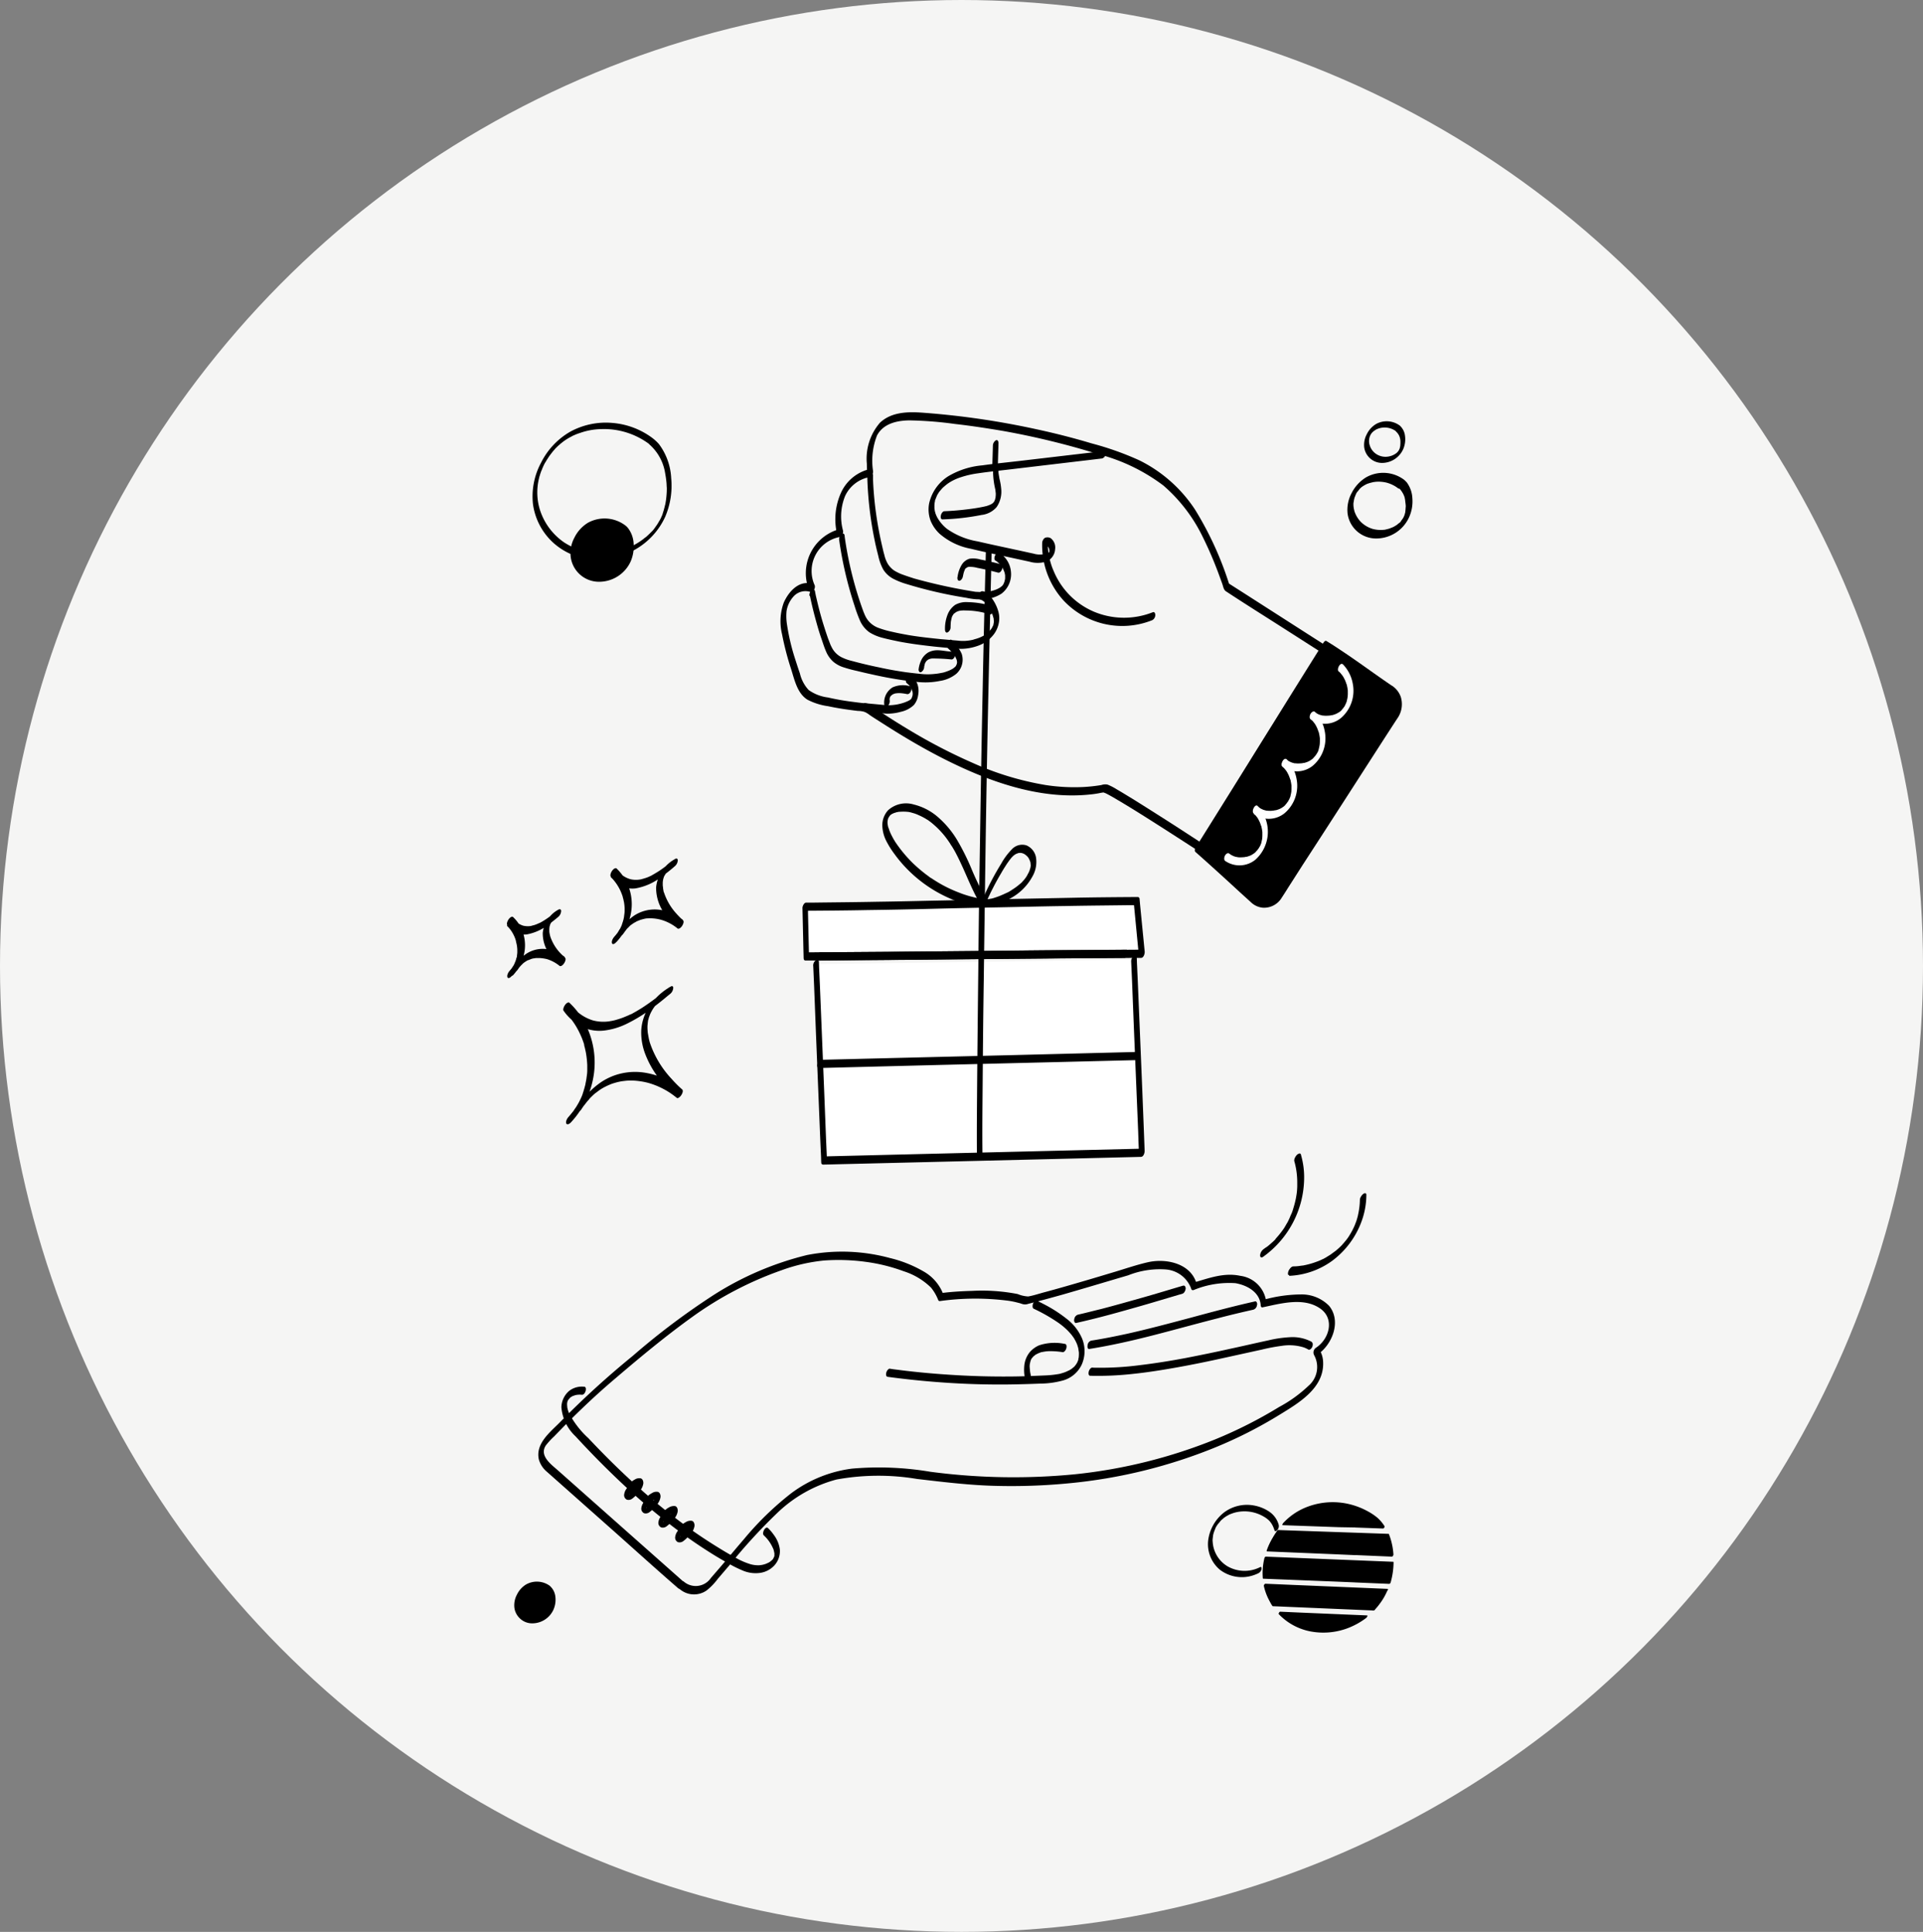 <svg viewBox="0 0 211 212" height="212" width="211" xmlns="http://www.w3.org/2000/svg">
  <rect x="0" y="0" width="211" height="212" fill="#808080" stroke="none"/>
  <g transform="translate(-0.457)" data-name="Group 40" id="Group_40">
    <ellipse fill="#f5f5f4" transform="translate(0.457)" ry="106" rx="105.5" cy="106" cx="105.5" data-name="Ellipse 22" id="Ellipse_22"></ellipse>
    <g transform="translate(56.076 45.242)" data-name="Group 23" id="Group_23">
      <g transform="translate(32.42 14.67)" data-name="Group 19" id="Group_19">
        <path fill="#fff" transform="translate(-214.106 -336.406)" d="M215.6,382.3l.881,21.55L251.37,403l-.865-21.2" data-name="Path 99" id="Path_99"></path>
        <path transform="translate(-212.473 -334.047)" d="M213.668,380.18l.094,2.155.2,5.144.252,6.229.22,5.4.079,1.762c.016.283.016.566.031.834v.031a.208.208,0,0,0,.2.2l13.654-.33,13.575-.33,7.645-.189c.3,0,.425-.456.409-.692l-.079-2.108-.2-5.081-.252-6.1-.22-5.3-.079-1.746c-.016-.267-.016-.551-.031-.818V379.2a.212.212,0,0,0-.22-.2.153.153,0,0,0-.142.063.755.755,0,0,0-.252.613l.094,2.108.2,5.081.252,6.1.22,5.317c.031.849.047,1.715.11,2.564v.031l.409-.692-13.654.33-13.575.33-7.645.189.2.2-.094-2.155-.2-5.144-.252-6.229-.22-5.4-.079-1.762c-.016-.283-.016-.566-.031-.834v-.031c0-.2-.22-.252-.362-.142A.689.689,0,0,0,213.668,380.18Z" data-name="Path 100" id="Path_100"></path>
        <path fill="#fff" transform="translate(-207.785 -302.024)" d="M209.862,347.072c11.247-.063,24.1-.236,35.188-.283L244.484,341c-11.625.063-24.759.566-36.384.629l.126,5.458,1.636-.016" data-name="Path 101" id="Path_101"></path>
        <path transform="translate(-206.1 -299.58)" d="M208.066,345.068l6.748-.047c2.312-.016,4.625-.031,6.937-.063l7.031-.063,6.953-.063,6.717-.047h.8c.3,0,.425-.456.409-.692l-.5-5.081-.063-.708a.208.208,0,0,0-.2-.2c-2.312.016-4.625.031-6.937.079l-7.189.142c-2.391.047-4.813.11-7.236.157-2.407.047-4.8.11-7.2.142-2.328.047-4.656.063-6.968.094h-.849c-.236,0-.409.393-.409.582l.11,4.782.016.676c0,.142.031.315.2.315h1.636c.346-.016.6-.912.189-.912l-1.636.016.2.315-.11-4.782v-.676l-.409.582c2.312-.016,4.625-.031,6.937-.079,2.391-.031,4.8-.079,7.189-.142s4.8-.11,7.22-.157c2.407-.047,4.8-.11,7.2-.142,2.328-.047,4.656-.063,6.968-.094h.849l-.2-.2.488,5.065.063.708.409-.692-6.67.047c-2.3.016-4.593.031-6.89.063l-7.031.063-6.984.063-6.8.047h-.818c-.33,0-.6.912-.173.912Z" data-name="Path 102" id="Path_102"></path>
        <path transform="translate(-214.33 -244.632)" d="M216.076,290.12l6.4-.047,6.638-.063,6.685-.063,6.638-.063,6.481-.047h.771c.346,0,.613-.9.2-.9l-6.418.047c-2.218.016-4.436.031-6.638.063l-6.685.063-6.622.063-6.465.047H216.3C215.919,289.224,215.667,290.12,216.076,290.12Zm35.062,10.036-13.606.346-13.528.33-7.629.189c-.346.016-.613.912-.2.9l13.591-.346,13.528-.33,7.629-.189C251.28,301.053,251.532,300.156,251.138,300.156Zm-16.815-16.737h-.047l-.094-.016-.189-.031a2.445,2.445,0,0,1-.362-.079c-.252-.047-.488-.11-.739-.173a11.712,11.712,0,0,1-1.431-.472,14.426,14.426,0,0,1-2.69-1.369c-.11-.063-.2-.142-.315-.2a1.632,1.632,0,0,1-.267-.189c-.2-.142-.409-.3-.6-.456q-.59-.472-1.133-.991a14.982,14.982,0,0,1-1.919-2.312,1.381,1.381,0,0,1-.094-.157c-.016-.031-.031-.047-.047-.079l-.031-.031c.016.031,0,0,0-.016-.063-.11-.126-.22-.189-.346a5.265,5.265,0,0,1-.33-.739.888.888,0,0,0-.063-.189l-.016-.047s.016.047,0,.016a1,1,0,0,1-.031-.11,3.152,3.152,0,0,1-.063-.378v-.094a.766.766,0,0,1,.016-.189v0a537.272,537.272,0,0,0,.031-.157.058.058,0,0,1,.016-.047c.016-.063-.031.094-.016.031.016-.031.016-.047.031-.079s.047-.11.016-.031.016-.016.016-.031.047-.063.063-.11-.031.031-.031.031l.031-.031.047-.063.047-.063c.063-.063-.047.031,0-.016a.657.657,0,0,1,.126-.094l.063-.047c.016-.016.094-.063.047-.031s.031-.016.047-.016l.063-.031a.658.658,0,0,1,.157-.063l.157-.047.079-.031h.047a1.226,1.226,0,0,1,.346-.047,5.086,5.086,0,0,1,.692,0c.047,0,.11.016.157.016h.031l.094.016a3.055,3.055,0,0,1,.362.094,3.643,3.643,0,0,1,.692.252,6.458,6.458,0,0,1,.661.33c.11.063.2.126.315.189l.079.047.031.031h0c.047.031.11.079.157.11a9.454,9.454,0,0,1,2.061,2.2,3.563,3.563,0,0,1,.2.315c.016.031.031.047.047.079l.031.031h0l.11.173c.142.236.283.472.409.724.283.535.535,1.085.787,1.636.488,1.085.944,2.2,1.51,3.256.142.252.283.519.425.771.173.3.456-.031.535-.22.126-.3.252-.6.393-.881.063-.142.126-.283.2-.425l.11-.22.031-.047c.031-.047-.016.031-.016.031a.937.937,0,0,1,.063-.126c.283-.566.6-1.133.928-1.683.157-.283.33-.551.5-.818.079-.126.173-.267.267-.393.031-.047.079-.11.11-.157.016-.016.063-.094.031-.031s0,.016,0,0,.031-.031.047-.063a2.3,2.3,0,0,1,.252-.3l.063-.063c.031-.047-.047.047-.016.016l.031-.031a1.1,1.1,0,0,1,.157-.126l.079-.047c.063-.031-.047.016.016-.016a.839.839,0,0,1,.173-.079l.079-.031.031-.016c.047-.016-.047,0,0,0,.063-.016.126-.016.189-.031a.591.591,0,0,1,.173.016h.031a.292.292,0,0,1,.11.031.658.658,0,0,1,.157.063.343.343,0,0,1,.079.047l.031.016s.047.031.031.016l.016.016.031.031c.031.016.047.047.079.063a1.255,1.255,0,0,1,.236.267c.016.016.047.079.016.031l.047.094a1.846,1.846,0,0,1,.079.173c.016.031.016.047.031.079l.016.047c-.016-.031-.016-.047,0,0a.8.8,0,0,1,.031.2.307.307,0,0,0,.016.11c.016.047,0-.016,0-.016v.079c0,.063-.016.142-.016.2v-.031a.1.1,0,0,1-.016.063.371.371,0,0,1-.031.126.224.224,0,0,1-.031.094l-.016.063c-.016.047.016-.031.016-.031-.031.063-.047.142-.079.2s-.063.142-.094.2l-.031.047c-.016.047.016-.031.016-.031a.316.316,0,0,0-.063.126,3.766,3.766,0,0,1-.2.33c-.016.016-.079.11-.031.031s-.016.016-.016.031c-.031.047-.079.094-.11.142-.079.094-.157.173-.236.267a.949.949,0,0,1-.126.126s.063-.047.031-.031l-.031.031-.079.063-.283.236c-.2.157-.409.3-.629.44l-.047.031-.047.031-.173.11a2.369,2.369,0,0,1-.346.173c-.236.11-.472.22-.708.315s-.472.173-.724.252l-.173.047-.079.016s-.047.016-.016,0-.016,0-.031,0c-.126.031-.236.047-.362.079a2.774,2.774,0,0,1-.33.047.562.562,0,0,0-.393.472c-.031.126-.031.456.189.425a8.807,8.807,0,0,0,3.052-1.054,5.931,5.931,0,0,0,2.438-2.422,3.187,3.187,0,0,0,.378-2.108,1.771,1.771,0,0,0-1.038-1.29,1.538,1.538,0,0,0-1.6.425,7.314,7.314,0,0,0-1.18,1.589A29.392,29.392,0,0,0,234.2,283.2c-.063.157-.142.315-.2.472l.535-.22a32.353,32.353,0,0,1-1.62-3.319,25.639,25.639,0,0,0-1.6-3.225,10.337,10.337,0,0,0-2.013-2.438,6.347,6.347,0,0,0-2.737-1.463,2.944,2.944,0,0,0-2.831.629,2.427,2.427,0,0,0-.629,1.7,3.939,3.939,0,0,0,.44,1.683,9.7,9.7,0,0,0,.865,1.384,14.284,14.284,0,0,0,.975,1.211,14.815,14.815,0,0,0,5.018,3.649,14.81,14.81,0,0,0,2.957.975l.786.142c.079.016.189-.094.236-.142a.806.806,0,0,0,.157-.33.432.432,0,0,0-.016-.315c-.047-.126-.11-.173-.189-.173Z" data-name="Path 103" id="Path_103"></path>
        <path transform="translate(-308.634 -93.221)" d="M328.768,93.8c-.126,4.986-.252,9.957-.346,14.944q-.165,7.928-.283,15.856c-.079,4.971-.157,9.957-.2,14.928q-.071,6.111-.126,12.222c-.016,2.6-.047,5.175-.031,7.771v.535c0,.613.629.126.613-.267-.031-2.36,0-4.719.016-7.063.031-3.933.063-7.865.126-11.813q.094-7.338.2-14.676.118-7.9.283-15.793.165-7.6.346-15.211l.047-1.7c0-.173-.079-.362-.283-.3a.706.706,0,0,0-.362.566Z" data-name="Path 104" id="Path_104"></path>
      </g>
      <g transform="translate(30.025 0)" data-name="Group 20" id="Group_20">
        <path transform="translate(-190.877 0.041)" d="M194.5,18.826c-1.526-.551-2.721.771-3.272,2.029a5.972,5.972,0,0,0-.189,3.445,31.7,31.7,0,0,0,.991,3.822c.378,1.18.676,2.69,1.809,3.382a6.956,6.956,0,0,0,2.249.708c.881.189,1.762.33,2.643.44.189.031.393.047.6.079a3.614,3.614,0,0,1,.708.079,2.9,2.9,0,0,1,.629.378c.44.3.9.582,1.337.865,2.108,1.353,4.263,2.643,6.5,3.791,4.971,2.548,10.665,4.656,16.328,4.058.346-.031.676-.079,1.007-.142a4.611,4.611,0,0,1,.456-.079c.047,0,0,0-.031-.016a2.835,2.835,0,0,1,.33.126c.44.22.865.472,1.29.724,1.416.834,2.784,1.7,4.168,2.58,2.438,1.557,4.876,3.13,7.283,4.719l.126.079c.142.094.315-.142.378-.22l1.384-2.139,3.335-5.144,4.011-6.2,3.492-5.38c.566-.865,1.164-1.73,1.7-2.611l.031-.031c.11-.173.189-.519-.016-.645L249.1,24.536l-7.409-4.75-1.7-1.085.11.11a36.716,36.716,0,0,0-3.728-8.148,15.541,15.541,0,0,0-6.119-5.427,32.749,32.749,0,0,0-5.222-1.856c-2-.6-4.027-1.117-6.072-1.557A88.612,88.612,0,0,0,206.579.013c-1.652-.126-3.508-.126-4.8,1.1a6.031,6.031,0,0,0-1.431,4.5c0,.409.031.834.047,1.243l.409-.692a4.626,4.626,0,0,0-3.272,2.58,7.07,7.07,0,0,0-.425,4.688l.409-.692a5.008,5.008,0,0,0-3.461,6.843c.2.425.708-.346.566-.645a3.8,3.8,0,0,1,2.706-5.285.627.627,0,0,0,.409-.692,5.947,5.947,0,0,1,.236-3.838,3.69,3.69,0,0,1,2.643-2.045.634.634,0,0,0,.409-.692,7.593,7.593,0,0,1,.44-3.885c.692-1.306,2.186-1.636,3.555-1.652a40.948,40.948,0,0,1,4.986.393c1.777.2,3.555.472,5.317.771a86.046,86.046,0,0,1,10.335,2.517,20.323,20.323,0,0,1,7.22,3.461A17.547,17.547,0,0,1,237.1,13.43c.566,1.133,1.085,2.281,1.542,3.461.252.629.472,1.258.708,1.9.094.267.142.629.378.8,2.171,1.431,4.389,2.816,6.575,4.216l7.031,4.5.126.079-.016-.645-1.384,2.139-3.35,5.159-4.011,6.2-3.492,5.38L240.052,48.4c-.189.267-.378.551-.551.834l-.031.031.378-.22q-2.973-1.958-5.977-3.9c-1.479-.944-2.957-1.888-4.452-2.816-.551-.33-1.1-.676-1.652-.991a6.093,6.093,0,0,0-1.007-.519,1.244,1.244,0,0,0-.676.047,17.665,17.665,0,0,1-2.045.22,20.831,20.831,0,0,1-4.074-.22,32.607,32.607,0,0,1-8.022-2.438,60.487,60.487,0,0,1-7.016-3.649c-.975-.582-1.951-1.2-2.91-1.825-.425-.267-.834-.535-1.243-.818a1.558,1.558,0,0,0-.267-.173,1.647,1.647,0,0,0-.472-.079c-.472-.047-.944-.11-1.416-.173-.865-.11-1.715-.267-2.548-.456a4.628,4.628,0,0,1-2.108-.818A4.014,4.014,0,0,1,193,28.61c-.189-.535-.362-1.085-.535-1.62a23.534,23.534,0,0,1-.881-3.744,5.8,5.8,0,0,1-.047-1.479,3.127,3.127,0,0,1,.771-1.6,1.752,1.752,0,0,1,1.856-.488c.346.157.692-.724.33-.849Z" data-name="Path 105" id="Path_105"></path>
        <path transform="translate(-241.88 -35.613)" d="M251.4,42.761a39.583,39.583,0,0,0,.818,6.953c.11.566.252,1.117.393,1.683a5.448,5.448,0,0,0,.535,1.463,2.871,2.871,0,0,0,1.1,1.022,7.823,7.823,0,0,0,1.416.566,47.849,47.849,0,0,0,6.607,1.526,7.734,7.734,0,0,0,1.054.157,7.652,7.652,0,0,0,.849,0,3.906,3.906,0,0,0,1.951-.613,2.674,2.674,0,0,0,1.038-2.407,2.722,2.722,0,0,0-1.007-1.888,2.158,2.158,0,0,0-.315-.2.263.263,0,0,0-.236.063.728.728,0,0,0-.2.283c-.063.157-.11.44.079.535a.551.551,0,0,1,.126.079c.047.031.094.047.016.016a.276.276,0,0,1,.079.063c.11.094.2.189.3.283l.142.189a.329.329,0,0,1,.063.094c.016.031.031.031.031.063-.031-.047-.016-.016,0,.016a2.72,2.72,0,0,1,.22.488.142.142,0,0,1,.016.079c-.016-.079,0-.031,0-.016.016.047.016.094.031.157a.485.485,0,0,1,.016.142v.236a.535.535,0,0,1-.016.157c-.016.047.016.079,0-.016a.2.2,0,0,1-.016.094l-.047.189c-.016.031-.047.142,0,0l-.016.047c-.016.031-.031.079-.047.11a.058.058,0,0,0-.016.047c.063-.142.031-.079.016-.031-.016.031-.047.079-.063.11l-.031.047c-.031.047.079-.094.031-.031-.016.031-.047.047-.063.079l-.079.094c-.016.016-.047.031.031-.031-.016.016-.047.031-.063.047-.047.047-.11.079-.157.126a.27.27,0,0,1-.11.063s.079-.047.031-.016l-.079.047a2.509,2.509,0,0,1-.425.189c-.063.016-.142.047-.2.063-.031,0-.126.031-.047.016l-.142.031a4.611,4.611,0,0,1-.456.079,5.306,5.306,0,0,1-.865.031c-.126,0-.236-.016-.362-.016l-.157-.016h-.031c-.047,0,.079.016.031,0s-.11-.016-.173-.031a59.617,59.617,0,0,1-6.449-1.416c-.488-.157-.975-.315-1.463-.5a5.5,5.5,0,0,1-.613-.3,2.065,2.065,0,0,1-.5-.393,2.238,2.238,0,0,1-.393-.535,3.56,3.56,0,0,1-.267-.676c-.016-.063-.031-.11-.047-.173,0-.031-.016-.047-.016-.079s-.031-.11-.016-.031l-.094-.378c-.063-.267-.126-.551-.189-.818a39.007,39.007,0,0,1-.912-6.622c0-.126-.016-.267-.016-.393v-.362a.339.339,0,0,0-.079-.267.19.19,0,0,0-.22-.031.513.513,0,0,0-.315.472Z" data-name="Path 106" id="Path_106"></path>
        <path transform="translate(-225.269 -71.202)" d="M231.691,85.129a41.492,41.492,0,0,0,1.7,7.314,15.688,15.688,0,0,0,.6,1.636,3.136,3.136,0,0,0,1.038,1.274,5.074,5.074,0,0,0,1.479.613c.6.157,1.211.283,1.825.409,1.243.236,2.5.393,3.759.535.629.063,1.258.126,1.9.173a9.386,9.386,0,0,0,1.148.079,5.646,5.646,0,0,0,1.777-.33,3.733,3.733,0,0,0,1.809-1.337,3.054,3.054,0,0,0,.5-1.211,2.741,2.741,0,0,0-.079-1.29,4.5,4.5,0,0,0-.551-1.18,2.843,2.843,0,0,0-.786-.834.972.972,0,0,0-.425-.142.373.373,0,0,0-.236.142.805.805,0,0,0-.157.33c-.031.173-.031.409.189.44h-.016l.047.016c.031.016.063.016.094.031a1.174,1.174,0,0,1,.189.11c.031.016-.047-.047,0,0l.047.031c.031.031.063.047.094.079a1.167,1.167,0,0,1,.189.2,2.315,2.315,0,0,1,.157.2.342.342,0,0,1,.079.126l.047.063.031.047h0a4.391,4.391,0,0,1,.283.535c.031.079.079.173.11.252l.047.142a.171.171,0,0,1,.016.079l.016.047V93.7a.652.652,0,0,1,.047.252c0,.047.016.079.016.126v.063h0c0,.079-.016.142-.016.22,0-.11.016-.079,0-.031l-.016.079c-.016.047-.016.11-.031.157l-.016.063c-.031.094.031-.126.016-.031l-.047.047c-.016.047-.031.079-.047.126l-.031.063c.063-.157.031-.047,0-.016a1.436,1.436,0,0,1-.126.2c-.016.031-.079.094.016-.031l-.031.047c-.031.031-.063.079-.094.11a1.89,1.89,0,0,0-.157.173c.094-.11,0,0-.031.031l-.11.094-.189.142-.094.063c-.016.016-.079.047,0,0l-.079.047a3.831,3.831,0,0,1-.44.22,3.883,3.883,0,0,1-.456.157l-.22.063c-.063.016.079-.016,0,0l-.031.016-.126.031a4.683,4.683,0,0,1-.8.11,4.566,4.566,0,0,1-.8-.031c-.613-.047-1.211-.11-1.825-.157-1.211-.126-2.422-.252-3.618-.456-.6-.11-1.2-.22-1.793-.362a10.423,10.423,0,0,1-1.557-.456,2.612,2.612,0,0,1-1.148-.912l-.047-.079L234.7,93.8c-.031-.047-.047-.094-.079-.142a4.03,4.03,0,0,1-.173-.378c-.11-.252-.189-.5-.283-.755a40.183,40.183,0,0,1-1.746-6.921c-.047-.3-.094-.6-.126-.9a.208.208,0,0,0-.2-.2.153.153,0,0,0-.142.063.755.755,0,0,0-.252.613v-.047Z" data-name="Path 107" id="Path_107"></path>
        <path transform="translate(-207.824 -104.205)" d="M211.052,124.362c.22,1.07.488,2.124.786,3.177.142.5.3,1.022.472,1.51.157.456.3.928.5,1.384a3.131,3.131,0,0,0,.786,1.133,3.279,3.279,0,0,0,1.2.645,14.416,14.416,0,0,0,1.416.378c.519.126,1.038.252,1.557.362,1.038.236,2.076.44,3.13.6.519.079,1.038.157,1.557.2a8.674,8.674,0,0,0,1.117.094,7.963,7.963,0,0,0,1.73-.157,3.746,3.746,0,0,0,1.793-.771,2.071,2.071,0,0,0,.6-2.218,4.07,4.07,0,0,0-.975-1.337.157.157,0,0,1-.063-.079c-.016-.031-.016,0,.016.031,0-.016-.016-.016-.016-.031a.184.184,0,0,0-.173-.126.373.373,0,0,0-.236.142.708.708,0,0,0-.157.629c.047.157.22.283.33.393a4.863,4.863,0,0,1,.519.613c.016.016.016.031.031.047.031.031-.031-.063,0,0l.047.094c.031.063.063.142.094.2a.227.227,0,0,1,.031.11.159.159,0,0,0,.016.047c-.016-.016-.016-.079,0-.031a1.223,1.223,0,0,1,.031.252v.031c0,.031-.016.079-.016.126,0,0,.016-.11,0-.047a.683.683,0,0,0-.016.079.058.058,0,0,1-.016.047c-.016.094.031-.094,0-.016-.016.031-.031.079-.047.11-.031.079.063-.11.031-.047l-.016.031c-.016.031-.031.047-.047.079-.031.063.063-.079.031-.047-.016.016-.031.031-.031.047-.016.031-.047.047-.063.079l-.031.031c-.047.063.079-.063.016-.016s-.094.079-.157.126l-.079.063-.031.016c-.063.031-.126.079-.2.11a3.191,3.191,0,0,1-.409.173c-.079.031-.142.047-.22.079l-.11.031-.047.016-.047.016h-.031l-.063.016-.094.016-.252.047a4.538,4.538,0,0,1-.456.063,7.133,7.133,0,0,1-.818.047,6.863,6.863,0,0,1-.8-.047c-.519-.047-1.022-.11-1.542-.173-.991-.142-1.982-.315-2.973-.535-.991-.2-2-.44-2.989-.708a5.3,5.3,0,0,1-1.211-.44,2.443,2.443,0,0,1-.9-.849l-.031-.047-.031-.063c-.031-.047-.047-.094-.079-.142-.047-.11-.11-.22-.142-.315l-.236-.613c-.173-.488-.33-.975-.488-1.479-.315-1.007-.551-1.919-.786-2.942-.063-.252-.11-.488-.157-.739a.245.245,0,0,0-.126-.2.263.263,0,0,0-.236.063.71.71,0,0,0-.252.613l.063.016Z" data-name="Path 108" id="Path_108"></path>
        <path transform="translate(-238.176 -16.31)" d="M247.24,49.146c.44.047.9.094,1.353.126.393.031.8.079,1.2.11a5.337,5.337,0,0,0,1.573-.2,2.992,2.992,0,0,0,1.447-.755,2.125,2.125,0,0,0,.456-1.054,2.371,2.371,0,0,0-.031-1.1,1.926,1.926,0,0,0-.818-1.1c-.063-.047-.189.016-.236.063a.728.728,0,0,0-.2.283c-.063.189-.11.425.079.535.047.031-.063-.047-.031-.016l.031.031.079.063a1.8,1.8,0,0,1,.173.173,2.114,2.114,0,0,1,.173.22c.031.047-.016-.016-.016-.016,0,.016.016.016.016.031l.031.063a.658.658,0,0,1,.063.157c.016.031.031.142.047.157,0,0-.016-.079,0-.031a.058.058,0,0,0,.016.047c.016.016.016.063.016.094a.2.2,0,0,0,.016.094v.047c-.016-.031,0-.079,0-.031a.967.967,0,0,1-.016.22c-.016.094.016-.063,0,.016a.292.292,0,0,1-.031.11.37.37,0,0,0-.031.126c0-.016.031-.11,0-.031l-.031.079c-.016.031-.031.079-.047.11-.047.126.047-.079.016-.031-.016.016-.031.031-.031.047,0,0,.079-.094.031-.047l-.031.031-.047.047c.031-.063.063-.063.031-.031l-.031.031c-.047.031-.079.063-.126.094l-.063.031c-.047.031.016-.016.031-.016l-.031.016a.735.735,0,0,1-.157.079,4.238,4.238,0,0,1-.708.252l-.047.016h0l-.079.016-.2.047a3.15,3.15,0,0,1-.378.063,4.666,4.666,0,0,1-.661.047c-.393,0-.8-.063-1.2-.094-.472-.047-.944-.079-1.416-.142a.456.456,0,0,0-.236.142.805.805,0,0,0-.157.33c-.031.173-.031.409.189.425l.031.031Zm14.236-29.195c-.016.771-.047,1.542-.063,2.312,0,.157.079.393.283.3a.642.642,0,0,0,.33-.566c.016-.771.047-1.542.063-2.312,0-.157-.079-.393-.283-.3A.713.713,0,0,0,261.476,19.951ZM261.46,37.6a9.823,9.823,0,0,0-2.784-.456,2.461,2.461,0,0,0-1.337.3,2.34,2.34,0,0,0-.834,1.07,4.2,4.2,0,0,0-.283,1.652c0,.157.079.393.283.3a.642.642,0,0,0,.33-.566c0-.2.016-.425.031-.629l.016-.079c0-.063-.016.079,0,.016s.016-.11.031-.157.016-.094.031-.142a.357.357,0,0,1,.016-.063h0l.047-.142c0-.016.016-.031.031-.047,0,.016-.063.11-.016.031a.394.394,0,0,1,.063-.11c.031-.031.016-.031.031-.047l.031-.031-.031.031a.419.419,0,0,1,.157-.173c-.047.031-.031.031-.016.016l.047-.031a.872.872,0,0,1,.126-.094c.016-.016.031-.016.047-.031-.063.031-.016.016,0,0l.11-.047a1.178,1.178,0,0,1,.252-.079,2.678,2.678,0,0,1,.613-.031,8.683,8.683,0,0,1,1.274.094,7.9,7.9,0,0,1,1.368.33c.2.063.378-.173.425-.33.079-.142.157-.488-.063-.551Zm.975-4.593c-.771-.2-1.542-.393-2.312-.535a2.811,2.811,0,0,0-1.2-.094,1.5,1.5,0,0,0-.881.692,3.4,3.4,0,0,0-.44,1.29.431.431,0,0,0,.016.315.184.184,0,0,0,.173.126c.2-.016.362-.283.393-.472.031-.157.063-.315.11-.472l.016-.063c0-.016.016-.063,0,0s.016-.047.031-.063a.169.169,0,0,0,.031-.094c0-.031.047-.063-.016.016.016-.016.016-.031.031-.047l.047-.094c.016-.031-.031.031-.031.031.016-.016.016-.031.031-.047l.063-.063c.047-.063,0,.016-.016.016s.031-.031.047-.031.047-.031.079-.063-.016,0-.016.016l.047-.031a.657.657,0,0,1,.157-.063,3.048,3.048,0,0,1,.991.11c.346.063.708.142,1.054.22.393.094.8.189,1.2.3.2.047.362-.173.425-.33a.643.643,0,0,0,.047-.346.26.26,0,0,0-.126-.2Zm-5.27,9.564c-.645.031-1.274-.173-1.919-.142a2.114,2.114,0,0,0-.834.22,2,2,0,0,0-.724.724,3.266,3.266,0,0,0-.362,1.148c-.016.157.094.393.283.3a.7.7,0,0,0,.33-.566c-.016.126,0-.016,0-.031a.708.708,0,0,1,.031-.126c.016-.047.016-.079.031-.126s.016-.031-.016.031c0-.016.016-.031.016-.063a.333.333,0,0,1,.047-.11l.031-.063c-.031.063-.031.079-.016.031s.031-.047.047-.079l.031-.047c-.031.047-.047.063-.016.016a.5.5,0,0,1,.079-.094c.031-.031.031-.031-.016,0,.016-.016.031-.031.047-.031.031-.031.063-.047.094-.079s.031-.016,0,0l.047-.031a.791.791,0,0,1,.2-.079.3.3,0,0,1,.126-.031c-.047.016.063-.016.079-.016a20.063,20.063,0,0,1,2.171.11c.2-.016.362-.283.393-.472C257.371,42.869,257.371,42.555,257.166,42.57Z" data-name="Path 109" id="Path_109"></path>
        <path transform="translate(-251.8 -22.735)" d="M266.07,52.817a2.775,2.775,0,0,0-1.982.11,1.953,1.953,0,0,0-.9,1.935.208.208,0,0,0,.2.2.153.153,0,0,0,.142-.063.755.755,0,0,0,.252-.613.2.2,0,0,0-.016-.094c-.016-.094,0,.079,0-.016a.765.765,0,0,1,.016-.189v.047a.119.119,0,0,1,.016-.063.142.142,0,0,0,.016-.079c0-.031-.031.11,0,0a.23.23,0,0,1,.031-.063c-.031.063-.031.079-.016.031l.016-.031.031-.031c.016-.031.016-.016-.031.031l.063-.063.031-.031-.016.016c.016-.047.094-.079.126-.11s.016-.016-.016,0l.031-.016.079-.047c.047-.016.11-.047.157-.063l.047-.016c.031,0,.063-.016.094-.016a3.065,3.065,0,0,1,.393-.031,5.018,5.018,0,0,1,.849.11c.2.031.362-.157.425-.33a.643.643,0,0,0,.047-.346C266.2,52.943,266.165,52.817,266.07,52.817Zm21.236-25.829-8.982,1.054c-1.463.173-2.926.315-4.389.519a8.824,8.824,0,0,0-3.759,1.211,4.76,4.76,0,0,0-2.076,2.989,3.562,3.562,0,0,0,.157,1.856,4.067,4.067,0,0,0,.975,1.431,7.266,7.266,0,0,0,3.461,1.667c1.416.346,2.831.629,4.263.944l2.171.472a3.162,3.162,0,0,0,1.793,0,1.549,1.549,0,0,0,1.007-1.369,1.276,1.276,0,0,0-.488-1.211.717.717,0,0,0-.6-.047.5.5,0,0,0-.22.22.691.691,0,0,0-.11.346,9.02,9.02,0,0,0,2.249,6.213,8.817,8.817,0,0,0,9.831,2.265.642.642,0,0,0,.33-.566c0-.173-.079-.378-.283-.3a8.554,8.554,0,0,1-6.449-.063,8.3,8.3,0,0,1-4.4-4.42,7.571,7.571,0,0,1-.315-.834c-.016-.079-.047-.142-.063-.22-.016-.031-.016-.079-.031-.11.016.047-.016-.063-.016-.063-.031-.142-.063-.3-.094-.44a8.488,8.488,0,0,1-.126-.881c0-.079-.016-.157-.016-.22v-.11h0v-.535l-.33.566c-.079.016,0,0,.016,0h.11c.063,0-.047-.016.016,0a.316.316,0,0,1,.094.031l.047.031c-.063-.031,0,0,.016.016a.417.417,0,0,1,.079.094l.031.047c.031.031-.031-.063,0,0,.016.031.031.079.047.11a.1.1,0,0,1,.016.063c0,.016.016.031.016.047-.016-.047-.016-.063,0-.016a.346.346,0,0,1,.016.126c.016.11,0-.063,0,.047v.079c0,.094.031-.11,0-.016a.058.058,0,0,1-.016.047c-.031.126.031-.079,0,0-.047.126.063-.094,0,.016-.031.063-.047.031.016-.016-.016.016-.031.031-.031.047-.031.047.079-.063.016-.016a.343.343,0,0,0-.079.063.082.082,0,0,1-.063.031c.047-.031-.063.031-.079.031a2.468,2.468,0,0,1-1.51.031c-.676-.142-1.353-.3-2.029-.44-1.369-.3-2.721-.582-4.09-.9a8.207,8.207,0,0,1-3.382-1.384,4.325,4.325,0,0,1-1.022-1.18,2.561,2.561,0,0,1-.173-.362.767.767,0,0,1-.063-.173l-.031-.11c-.016-.063,0,.031-.016-.047a3.4,3.4,0,0,1-.063-.393v-.33c0-.079.016-.142.016-.22,0-.016.016-.079,0,.016l.016-.11a.669.669,0,0,0,.031-.173c0-.063.016-.063.031-.11.031-.094-.031.094.016-.031s.094-.236.142-.346-.047.094,0-.016c.016-.016.016-.047.031-.063a1.573,1.573,0,0,1,.126-.22l.094-.157c-.063.094.047-.063.063-.079l.283-.33.047-.047.031-.031c.047-.047.094-.079.142-.126.11-.094.22-.189.346-.283a4.828,4.828,0,0,1,.676-.409,5.839,5.839,0,0,1,.865-.346,10.362,10.362,0,0,1,1.809-.409c1.353-.2,2.721-.33,4.09-.5l8.494-1.007,1.054-.126a.582.582,0,0,0,.393-.472C287.526,27.288,287.526,26.957,287.306,26.989Z" data-name="Path 110" id="Path_110"></path>
        <path transform="translate(-285.03 -31.479)" d="M308.346,37.9a9.121,9.121,0,0,0,.252,2.061c.016.142.031.283.047.409V40.5a.83.83,0,0,1-.016.2V40.8c-.016.063-.031.142-.047.2,0,.016-.016.031-.016.063l.016-.047c-.016.047-.016.063-.031.079a.169.169,0,0,0-.031.094c-.031.079.047-.094,0,0a.345.345,0,0,1-.047.079c-.047.079.047-.063,0,0-.016.031-.047.047-.063.079l-.031.031c-.047.047.016,0,.016,0,0,.031-.126.11-.157.126s-.094.063-.031.031l-.094.047a2.927,2.927,0,0,1-.393.157l-.094.031-.063.016s-.047.016-.016,0-.047.016-.063.016l-.126.031c-.661.142-1.321.236-2,.315-.771.094-1.557.157-2.344.189-.2,0-.362.283-.393.472-.031.142-.031.44.189.425a26.213,26.213,0,0,0,4.279-.488,2.545,2.545,0,0,0,1.652-.865,2.989,2.989,0,0,0,.5-2,6.45,6.45,0,0,0-.189-1.1l-.094-.566c0-.047-.016-.094-.016-.142v-.22a.646.646,0,0,1,.016-.173c.016-.157-.079-.393-.283-.3a.631.631,0,0,0-.33.519ZM352,61.876c-2.422-1.62-4.766-3.445-7.236-4.939-4.593,7.33-9.407,15.148-14.015,22.463,1.479,1.29,4.31,3.885,6.135,5.568a1.948,1.948,0,0,0,2.768-.126,1.714,1.714,0,0,0,.2-.267l12.741-19.8A2.122,2.122,0,0,0,352,61.876Z" data-name="Path 111" id="Path_111"></path>
        <path transform="translate(-434.419 -134.303)" d="M501.543,164.339c-1.888-1.274-3.712-2.643-5.616-3.9-.535-.362-1.07-.708-1.62-1.038-.11-.079-.267.11-.315.189q-2.737,4.365-5.458,8.746c-1.84,2.942-3.665,5.9-5.506,8.84-1.022,1.636-2.029,3.256-3.052,4.876-.079.11-.157.393-.031.5,1.636,1.447,3.24,2.91,4.845,4.389l1.211,1.1a2.175,2.175,0,0,0,1.337.629,2.259,2.259,0,0,0,2.076-1.1c.236-.362.472-.724.692-1.085l1.6-2.5L493.9,180.6l2.438-3.775,2.359-3.665,1.966-3.052,1.243-1.919.252-.378a2.715,2.715,0,0,0,.315-2.281,2.455,2.455,0,0,0-.928-1.2c-.063-.047-.173,0-.2.031a.484.484,0,0,0-.157.236.377.377,0,0,0,.063.456,1.915,1.915,0,0,1,.786,1.148.79.79,0,0,1,.031.189.142.142,0,0,0,.016.079v.236a.436.436,0,0,1-.016.142l-.047.189c-.016.063,0,.031,0,.016a.292.292,0,0,0-.031.11c0,.031-.016.047-.031.079,0,0-.047.11-.031.063s-.031.063-.031.063l-.063.11-.142.236-1.054,1.636-1.825,2.831-2.265,3.524-2.407,3.744-2.234,3.461-1.778,2.674-.96,1.494-.079.126a.015.015,0,0,1-.016.016,1.806,1.806,0,0,1-.33.362,1.767,1.767,0,0,1-1.935.126,3.042,3.042,0,0,1-.566-.44q-2.454-2.265-4.955-4.5c-.315-.283-.645-.582-.975-.865l-.031.5q2.737-4.365,5.458-8.746c1.84-2.942,3.665-5.9,5.506-8.84,1.022-1.636,2.029-3.256,3.052-4.892l-.315.189c1.951,1.18,3.775,2.533,5.631,3.838.535.378,1.07.739,1.6,1.1.047.031.157-.016.189-.047a.658.658,0,0,0,.173-.236.334.334,0,0,0-.031-.44Z" data-name="Path 112" id="Path_112"></path>
        <path fill="#fff" transform="translate(-501.937 -147.909)" d="M563.209,176.356a3.462,3.462,0,0,1,.315.362,1.792,1.792,0,0,1,.236.362,2.756,2.756,0,0,1,.2.44c.031.079.047.142.079.22.016.031.016.063.031.079s.016.031.016.063c.016.063,0-.031,0,.016a4.021,4.021,0,0,1,.079.425.9.9,0,0,1,.016.2v.157a3.844,3.844,0,0,1-.016.425c0,.031-.016.063-.016.11,0,.063.016-.079,0-.031v.047c-.016.079-.031.142-.047.22s-.031.126-.047.2.031-.094.016-.031l-.016.047c-.016.031-.031.079-.047.11-.031.063-.047.126-.079.189-.016.016-.016.031-.031.047,0,0,.047-.11.016-.031a.775.775,0,0,0-.047.11.765.765,0,0,1-.11.173l-.031.031c-.032.047.031-.031.031-.031-.031.031-.047.079-.079.11a1.385,1.385,0,0,0-.126.157.158.158,0,0,0-.063.079l.031-.031-.047.047a1.5,1.5,0,0,1-.315.236l-.031.016c.063-.047.031-.016,0,0l-.079.047-.189.094a3.544,3.544,0,0,1-.378.126c-.016,0-.063.016-.031,0s-.016,0-.016,0l-.094.016a.8.8,0,0,1-.2.031,4.118,4.118,0,0,1-.44.016c-.079,0-.142-.016-.22-.016h-.063l-.11-.031a1.672,1.672,0,0,1-.6-.252l-.094-.063-.063-.047c-.157-.126-.346.031-.44.173a.691.691,0,0,0-.11.346.339.339,0,0,0,.079.267,2.764,2.764,0,0,0,3.351-.126,3.952,3.952,0,0,0,1.29-3.791,4.05,4.05,0,0,0-1.07-2.092c-.3-.283-.724.535-.472.786Z" data-name="Path 113" id="Path_113"></path>
        <path fill="#fff" transform="translate(-485.42 -175.891)" d="M543.625,209.576a3.462,3.462,0,0,1,.315.362,1.785,1.785,0,0,1,.236.362,2.756,2.756,0,0,1,.2.44c.031.079.047.142.079.22.016.031.016.063.031.079s.016.031.016.063c.016.063,0-.031,0,.016a4.019,4.019,0,0,1,.079.425.9.9,0,0,1,.016.2v.157a3.844,3.844,0,0,1-.016.425.307.307,0,0,1-.016.11c0,.063.016-.079,0-.031v.047c-.016.079-.031.142-.047.22s-.031.126-.047.2.031-.094.016-.031l-.016.047a.292.292,0,0,0-.031.11c-.031.063-.047.126-.079.189-.016.016-.016.031-.031.047,0,0,.047-.11.016-.031a.891.891,0,0,1-.063.11c-.031.047-.063.11-.11.173l-.031.031c-.031.047.031-.031.031-.031-.031.031-.047.079-.079.11s-.094.11-.142.157a.157.157,0,0,0-.063.079l.032-.031-.047.047a1.5,1.5,0,0,1-.315.236l-.031.016h.016l-.079.047-.189.094a3.538,3.538,0,0,1-.378.126s-.063.016-.031,0h-.016l-.094.016a.8.8,0,0,1-.2.031,4.125,4.125,0,0,1-.44.016c-.079,0-.142-.016-.22-.016h-.079l-.11-.031a1.674,1.674,0,0,1-.393-.142,1.3,1.3,0,0,1-.2-.11.328.328,0,0,1-.094-.063c-.016-.016-.047-.031-.063-.047-.173-.126-.346.031-.44.173a.908.908,0,0,0-.11.33.339.339,0,0,0,.079.267,2.764,2.764,0,0,0,3.351-.126,3.952,3.952,0,0,0,1.29-3.791,4.05,4.05,0,0,0-1.07-2.092C543.813,208.506,543.373,209.34,543.625,209.576Z" data-name="Path 114" id="Path_114"></path>
        <path fill="#fff" transform="translate(-468.819 -203.721)" d="M523.909,242.6a3.458,3.458,0,0,1,.315.362,1.79,1.79,0,0,1,.236.362,2.767,2.767,0,0,1,.2.44c.031.079.047.142.079.22.016.031.016.063.031.079s.016.031.016.063c.016.063,0-.031,0,.016a4.051,4.051,0,0,1,.079.425.9.9,0,0,1,.016.2v.157a3.844,3.844,0,0,1-.016.425.307.307,0,0,1-.016.11c0,.063.016-.079,0-.031v.047c-.016.079-.031.142-.047.22s-.031.126-.047.2.031-.094.016-.031l-.016.047c-.016.031-.031.079-.047.11-.031.063-.047.126-.079.189-.016.016-.016.031-.031.047,0,0,.047-.11.016-.031l-.063.11a.652.652,0,0,1-.11.173l-.031.031c-.031.047.031-.031.031-.031-.031.031-.047.079-.079.11s-.079.11-.126.157a.157.157,0,0,0-.063.079l.031-.031-.047.047a1.5,1.5,0,0,1-.315.236l-.031.016c.063-.047.031-.016.016,0l-.079.047-.189.094a3.545,3.545,0,0,1-.378.126s-.063.016-.031,0-.016,0-.016,0l-.094.016a.8.8,0,0,1-.2.031,2.065,2.065,0,0,1-.44.016.83.83,0,0,1-.2-.016h-.079l-.11-.031a1.675,1.675,0,0,1-.393-.142,1.3,1.3,0,0,1-.2-.11l-.094-.063h0l-.063-.047c-.157-.126-.346.031-.44.173a.691.691,0,0,0-.11.346.339.339,0,0,0,.079.267,2.764,2.764,0,0,0,3.351-.126,3.952,3.952,0,0,0,1.29-3.791,4.05,4.05,0,0,0-1.07-2.092C524.066,241.511,523.626,242.344,523.909,242.6Z" data-name="Path 115" id="Path_115"></path>
        <path fill="#fff" transform="translate(-451.627 -231.141)" d="M503.525,275.128a3.453,3.453,0,0,1,.315.362,1.786,1.786,0,0,1,.236.362,2.759,2.759,0,0,1,.2.44c.031.079.047.142.079.22.016.031.016.063.031.079s.016.031.016.063c.016.063,0-.031,0,.016a4.012,4.012,0,0,1,.079.425.9.9,0,0,1,.016.2v.157a3.836,3.836,0,0,1-.016.425.307.307,0,0,1-.016.11c0,.063.016-.079,0-.031v.047c-.016.079-.031.142-.047.22s-.031.126-.047.2.031-.094.016-.031l-.016.047c-.016.031-.031.079-.047.11-.031.063-.047.126-.079.189-.016.016-.016.031-.031.047,0,0,.047-.11.016-.031l-.063.11a1.059,1.059,0,0,1-.11.173l-.031.031c-.031.047.031-.031.031-.031a.663.663,0,0,0-.079.11,1.276,1.276,0,0,1-.142.157.157.157,0,0,0-.063.079l.031-.031-.047.047a1.5,1.5,0,0,1-.315.236l-.031.016h.016l-.079.047-.189.094a3.534,3.534,0,0,1-.378.126s-.063.016-.031,0-.016,0-.016,0l-.094.016a.8.8,0,0,1-.2.031,4.125,4.125,0,0,1-.44.016.832.832,0,0,1-.2-.016s-.063-.016-.031,0-.047-.016-.047-.016l-.11-.016a1.674,1.674,0,0,1-.393-.142,1.3,1.3,0,0,1-.2-.11l-.094-.063h0l-.063-.047c-.157-.126-.346.031-.44.173a.691.691,0,0,0-.11.346.339.339,0,0,0,.079.267,2.764,2.764,0,0,0,3.351-.126,4.125,4.125,0,0,0,.236-5.883C503.713,274.059,503.273,274.893,503.525,275.128Z" data-name="Path 116" id="Path_116"></path>
      </g>
      <g transform="translate(3.459 92.104)" data-name="Group 21" id="Group_21">
        <path transform="translate(-21.988 -585.485)" d="M37.484,622.516a2.411,2.411,0,0,0,2.957.157,6.728,6.728,0,0,0,1.227-1.274c.409-.472.818-.96,1.227-1.431a59.945,59.945,0,0,1,5.222-5.726,14.907,14.907,0,0,1,6.575-3.744,25.667,25.667,0,0,1,8.84-.063c2.816.33,5.631.676,8.463.755a65.529,65.529,0,0,0,8.243-.283,56.583,56.583,0,0,0,15.9-3.885,48.29,48.29,0,0,0,7.252-3.681c2.076-1.274,4.8-2.894,4.7-5.694a2.807,2.807,0,0,0-.519-1.573l-.189.771c1.683-1.054,2.753-3.7,1.369-5.4a4.2,4.2,0,0,0-3.052-1.258,15.5,15.5,0,0,0-4.058.566l.2.2A3.288,3.288,0,0,0,99,588.146c-1.762-.378-3.382.236-5.065.724l.283.189c-.6-2.265-3.319-2.863-5.348-2.407-1.243.283-2.47.708-3.681,1.07s-2.454.739-3.7,1.1c-1.29.378-2.6.755-3.885,1.1-.613.157-1.243.378-1.872.488a3.47,3.47,0,0,1-1.164-.267,20.51,20.51,0,0,0-5-.346c-1.117.031-2.234.094-3.335.236l.173.126a4.874,4.874,0,0,0-2.139-2.485,13.672,13.672,0,0,0-3.7-1.479,20.035,20.035,0,0,0-9.108-.33,34.057,34.057,0,0,0-10.177,4.341,78.9,78.9,0,0,0-8.935,6.717,97.659,97.659,0,0,0-8.007,7.3c-1.085,1.1-2.706,2.344-2.3,4.09a2.744,2.744,0,0,0,.9,1.353l7.393,6.56c2.328,2.076,4.64,4.168,7,6.213l.142.079c.315.283.739-.535.472-.771l-5.663-5.018-8.117-7.2c-.739-.661-2.124-1.62-1.369-2.768a8.1,8.1,0,0,1,.928-1.007c.3-.315.661-.676.991-1.022.661-.676,1.337-1.337,2.029-2,1.243-1.2,2.517-2.344,3.838-3.461,2.674-2.281,5.427-4.562,8.274-6.607a38.583,38.583,0,0,1,9.8-5.128,19.05,19.05,0,0,1,4.656-1.07,22.107,22.107,0,0,1,4.562.142,19.306,19.306,0,0,1,4.2,1.038,7.532,7.532,0,0,1,2.989,1.793,5.071,5.071,0,0,1,.786,1.353.184.184,0,0,0,.173.126,28.173,28.173,0,0,1,7.456-.047,8.516,8.516,0,0,1,1.1.22,3.6,3.6,0,0,1,.44.126,1.04,1.04,0,0,0,.724,0c1.258-.315,2.5-.661,3.744-1.007,2.407-.692,4.813-1.416,7.22-2.124a9.382,9.382,0,0,1,4.043-.645,3.22,3.22,0,0,1,2.847,2.076c.031.157.11.236.283.189a10.185,10.185,0,0,1,4.577-.755c1.29.22,2.706.991,2.784,2.454,0,.094.079.236.2.2,1.966-.409,4.452-1.133,6.276.094,1.7,1.133,1.054,3.4-.44,4.357a.637.637,0,0,0-.189.771,2.712,2.712,0,0,1-.6,3.382,14.776,14.776,0,0,1-3.225,2.328,48.926,48.926,0,0,1-7.016,3.555,56.464,56.464,0,0,1-15.305,3.822,69.363,69.363,0,0,1-15.95-.267,34.141,34.141,0,0,0-8.589-.346,14.118,14.118,0,0,0-6.7,2.721,33.322,33.322,0,0,0-5.175,5.034c-.818.944-1.62,1.919-2.438,2.879l-1.18,1.369a2.009,2.009,0,0,1-2.973.393c-.315-.252-.739.582-.472.818Z" data-name="Path 117" id="Path_117"></path>
        <path transform="translate(-226.357 -605.483)" d="M280.722,611.762a18.826,18.826,0,0,1,2.627,1.494,7.65,7.65,0,0,1,1.038.849c.157.157.315.33.456.5.063.079.126.173.189.252l.094.142a.682.682,0,0,1,.063.11,3.975,3.975,0,0,1,.283.582c.031.094.063.2.094.3,0,.016.016.063,0,0,0,.031.016.047.016.079a.669.669,0,0,1,.031.173c.016.11.031.2.047.315v.236c0,.094-.016.2-.016.3,0,.031-.031.094,0,0,0,.016-.016.047-.016.063a.791.791,0,0,0-.031.189c0,.016-.016.031-.016.063l-.016.031c-.016.047-.016.031.016-.031a.759.759,0,0,0-.047.11.993.993,0,0,1-.063.142c0,.016-.047.11-.016.031s-.016.031-.031.047a.554.554,0,0,1-.079.126c-.016.016-.031.047-.047.063.063-.047.031-.047.016-.016a2.736,2.736,0,0,1-.2.236c-.031.031-.047.016,0,0-.016.016-.031.031-.047.031-.031.031-.079.063-.11.094a1.422,1.422,0,0,1-.252.173c-.016.016-.079.047,0,0l-.047.031a.472.472,0,0,1-.126.063c-.094.047-.173.079-.267.126a4,4,0,0,1-.566.189l-.031.016-.063.016-.157.031-.3.047a10.772,10.772,0,0,1-1.227.11c-1.07.047-2.155.094-3.225.11-2.171.031-4.341-.016-6.5-.142s-4.341-.315-6.5-.6c-.267-.031-.519-.063-.787-.11-.079-.016-.189.094-.236.142a.805.805,0,0,0-.157.33c-.031.173-.031.409.189.425,2.218.3,4.436.519,6.67.661s4.452.2,6.67.173q1.675-.024,3.351-.094a9.547,9.547,0,0,0,2.58-.362,3.245,3.245,0,0,0,2.013-1.762,3.674,3.674,0,0,0,.031-2.8,5.419,5.419,0,0,0-1.683-2.171,15.288,15.288,0,0,0-2.58-1.652c-.236-.126-.472-.236-.708-.346-.189-.094-.377.189-.425.33S280.518,611.683,280.722,611.762Zm30.469,3.618a4.472,4.472,0,0,0-2.391-.5,13.13,13.13,0,0,0-2.359.346c-1.4.3-2.8.629-4.2.928-1.62.362-3.24.692-4.861,1.007-1.667.315-3.35.582-5.034.786a33.554,33.554,0,0,1-4.7.283c-.173,0-.346,0-.519-.016-.2,0-.362.3-.393.472s-.031.425.189.425a34.642,34.642,0,0,0,4.609-.2c1.683-.173,3.335-.44,5-.739s3.272-.629,4.908-.991l4.294-.944a20.289,20.289,0,0,1,2.171-.409,5.329,5.329,0,0,1,2.438.173,2.933,2.933,0,0,1,.5.236c.063.047.189-.016.236-.047a.729.729,0,0,0,.2-.283c.047-.142.094-.393-.094-.519Zm-24.382.787c2.375-.378,4.719-.912,7.047-1.51s4.64-1.243,6.984-1.84c1.306-.346,2.627-.661,3.964-.96a.582.582,0,0,0,.393-.472.431.431,0,0,0-.016-.315c-.031-.063-.094-.142-.173-.126-2.391.535-4.75,1.164-7.126,1.809-2.312.613-4.593,1.227-6.921,1.746-1.306.283-2.627.551-3.948.755a.561.561,0,0,0-.393.472C286.59,615.852,286.574,616.214,286.81,616.166Zm10.256-6.937c-1.494.44-2.989.9-4.483,1.321s-3,.849-4.515,1.243c-.834.2-1.683.425-2.517.613a.582.582,0,0,0-.393.472.431.431,0,0,0,.016.315c.031.063.094.142.173.126,1.542-.346,3.083-.739,4.609-1.164s3.036-.849,4.546-1.305l2.548-.755a.5.5,0,0,0,.22-.22.892.892,0,0,0,.11-.346C297.365,609.34,297.286,609.167,297.066,609.229Z" data-name="Path 118" id="Path_118"></path>
        <path transform="translate(-35.48 -639.174)" d="M93.243,649.306a5.409,5.409,0,0,0-2.831.157,2.805,2.805,0,0,0-1.038.771,2.776,2.776,0,0,0-.582,1.463,4.76,4.76,0,0,0,.094,1.494.245.245,0,0,0,.126.2.263.263,0,0,0,.236-.063.657.657,0,0,0,.252-.613,3.459,3.459,0,0,1-.094-.582c0-.047-.016-.11-.016-.157v-.063c0-.016-.016-.063,0,0a.953.953,0,0,1,0-.3.436.436,0,0,1,.016-.142c.016-.047.031-.063,0,.016,0-.016.016-.047.016-.063a.459.459,0,0,1,.031-.142c0-.016.016-.047.016-.063a.058.058,0,0,1,.016-.047l-.016.031c0-.016.016-.031.016-.063l.031-.063a.767.767,0,0,1,.047-.11l-.016.032.031-.063c.016-.016.031-.047.047-.063.047-.079-.047.047,0,0a1.989,1.989,0,0,0,.157-.189c.047-.063-.047.031,0,0l.047-.031a.787.787,0,0,0,.126-.11l.094-.063.047-.031c-.063.031,0,0,.016,0a1.876,1.876,0,0,1,.252-.126l.236-.094.126-.031s.063-.016.016,0l.094-.016a4.286,4.286,0,0,1,.629-.079,8.643,8.643,0,0,1,1.557.11c.079.016.189-.094.236-.142a.8.8,0,0,0,.157-.33c.031-.173.031-.409-.173-.44Zm-52.743,4.7a2.271,2.271,0,0,0-1.667.472A2.442,2.442,0,0,0,38,656.259a4.927,4.927,0,0,0,1.542,3.178c1.793,1.951,3.665,3.838,5.6,5.631a68.884,68.884,0,0,0,6.088,5.034c1.07.787,2.171,1.526,3.3,2.234.551.346,1.117.676,1.683.991a12.9,12.9,0,0,0,1.809.9,3.614,3.614,0,0,0,1.825.2,2.634,2.634,0,0,0,1.51-.8,2.339,2.339,0,0,0,.613-1.762,3.361,3.361,0,0,0-.661-1.6,4.729,4.729,0,0,0-.629-.739c-.283-.283-.724.535-.472.786a4.256,4.256,0,0,1,1.022,1.447.564.564,0,0,1,.063.173c.016.031.016.063.031.094-.016-.079,0,.016,0,.031.016.047.016.094.031.142a.234.234,0,0,1,.016.094c0,.031.031.157,0,.047v.236c0,.063.031-.11,0-.016,0,.031-.016.047-.016.079-.016.047-.047.079,0-.016-.016.031-.016.047-.031.079a.058.058,0,0,0-.016.047c-.016.047-.016.031.016-.031a.639.639,0,0,0-.079.142l-.016.031.016-.016c0,.031-.047.047-.063.079s-.047.047-.063.063l-.016.016c-.047.047-.094.079-.142.126-.047.031-.11.079-.157.11-.079.063.063-.031-.031.016l-.063.031a2.518,2.518,0,0,1-1.07.283,3.183,3.183,0,0,1-.865-.11A7.837,7.837,0,0,1,57,672.7c-.551-.3-1.085-.613-1.62-.944-1.054-.645-2.092-1.321-3.115-2.045a65.21,65.21,0,0,1-5.867-4.719c-1.888-1.7-3.7-3.492-5.443-5.348a9.936,9.936,0,0,1-2.124-2.753,3.3,3.3,0,0,1-.126-.362s-.031-.11-.016-.047c0-.031-.016-.063-.016-.094a.789.789,0,0,1-.031-.189c0-.063-.016-.126-.016-.189v-.189c.016-.079.031-.141.047-.22l-.016.063c0-.016.016-.047.016-.063a.265.265,0,0,1,.031-.079c.031-.063-.063.11,0,.016l.047-.079a.157.157,0,0,1,.063-.079c-.079.094,0,0,.016-.016a.344.344,0,0,0,.063-.079c.016-.031.094-.079.016-.031a1.375,1.375,0,0,1,.157-.126s.094-.063.031-.016l.079-.047A.556.556,0,0,1,39.32,655l.094-.031c.031,0,.047-.016.079-.031a2.2,2.2,0,0,1,.787-.047.373.373,0,0,0,.236-.141.806.806,0,0,0,.157-.33c.031-.173.031-.409-.189-.425l.016.016Z" data-name="Path 119" id="Path_119"></path>
        <path transform="translate(-72.436 -718.762)" d="M84.628,746.339c.016-.032.047-.047.063-.063l-.016.016.031-.031c.047-.047.11-.079.157-.126-.016.016-.063.031-.016.016l.047-.031.079-.031a.776.776,0,0,1,.2-.063l-.079.016a.387.387,0,0,1,.189-.016l-.079-.016a.224.224,0,0,1,.094.031l-.063-.047c.016.016.047.031.063.063l-.047-.063.016.031s-.016-.079,0-.031v-.079c.016-.11-.031.063.016-.047s-.031.047.016-.047c.031-.079,0-.016,0,0-.016.031-.047.063-.063.094.016-.016.063-.079.016-.031l-.031.047-.079.094c-.047.063-.094.11-.142.173l-.142.157-.047.047c-.031.031.063-.047.016-.016l-.079.063c-.047.047-.11.094-.157.142-.016.016-.031.016-.047.031.016-.031.063-.031,0,0a.223.223,0,0,1-.094.031l.079-.016a.218.218,0,0,1-.142,0l.079.016a.558.558,0,0,1-.142-.063l.063.047c-.031-.016-.047-.047-.063-.063l.047.063a.055.055,0,0,0-.016-.031l.016.047v.047l-.016.079c.016-.079-.047.126-.016.031-.047.126-.031.079-.016.031-.047.094-.047.047-.016.016s.079-.047-.016,0a.417.417,0,0,1,.094-.079,1.4,1.4,0,0,0,.488-.739.431.431,0,0,0-.016-.315.184.184,0,0,0-.173-.126c-.22.016-.346.283-.393.472v.016a.471.471,0,0,1,.063-.157c-.016.016-.047.079,0,0s0-.016,0,0-.079.063.016-.016c-.063.047-.126.11-.189.157a1.286,1.286,0,0,0-.44.771.552.552,0,0,0,.283.629.662.662,0,0,0,.613-.126,3.687,3.687,0,0,0,.456-.409c.126-.142.252-.283.362-.425a1.631,1.631,0,0,0,.378-.818c.016-.22-.063-.519-.315-.566a.9.9,0,0,0-.629.142,2.017,2.017,0,0,0-.582.456.8.8,0,0,0-.157.33.431.431,0,0,0,.016.315c.094.189.3.11.409-.016Zm-1.888-1.51c.016-.031.047-.047.063-.063l-.016.016.031-.031c.047-.047.11-.079.157-.126-.016.016-.063.031-.016.016l.047-.016.079-.047a.776.776,0,0,1,.2-.063l-.079.016a.765.765,0,0,1,.189-.016l-.079-.016a.223.223,0,0,1,.094.031l-.063-.047c.016.016.047.031.063.063l-.047-.063a.055.055,0,0,0,.016.031c-.016,0-.016-.079,0-.031V744.4c.016-.11-.031.063.016-.047s-.031.047.016-.047c.031-.079,0-.016,0,0-.016.031-.047.063-.063.094.016-.016.063-.079.016-.032-.016.016-.016.032-.031.047a.417.417,0,0,1-.079.094c-.047.063-.094.11-.142.173s-.094.094-.142.157l-.047.047c-.031.031.063-.047.016-.016l-.079.063a1.106,1.106,0,0,1-.157.126c-.016,0-.031.016-.047.031.016-.031.063-.031,0,0a.223.223,0,0,1-.094.031l.079-.016H82.5l.079.016-.142-.047.063.047c-.031-.016-.047-.047-.063-.063l.047.063-.016-.031.016.047v.047l-.016.079c.016-.079-.047.11-.016.031-.047.126-.031.063-.016.031-.047.094-.047.047-.016.016s.079-.047-.016.016a.419.419,0,0,1,.094-.079,1.42,1.42,0,0,0,.488-.724.432.432,0,0,0-.016-.315.184.184,0,0,0-.173-.126c-.22.031-.346.283-.393.472v.016a.471.471,0,0,1,.063-.157c-.016.016-.047.079,0,0s0-.016,0,0-.079.063.016-.016c-.063.047-.126.11-.189.157a1.286,1.286,0,0,0-.44.771.552.552,0,0,0,.283.629.662.662,0,0,0,.613-.126,3.7,3.7,0,0,0,.456-.409,4.682,4.682,0,0,0,.362-.425,1.631,1.631,0,0,0,.378-.818c.016-.22-.063-.519-.315-.566a.9.9,0,0,0-.629.142,2.019,2.019,0,0,0-.582.456.805.805,0,0,0-.157.33.431.431,0,0,0,.016.315c.094.189.3.126.409-.016l.047-.047Zm3.728,3.052c.016-.031.047-.047.063-.063l-.016.016.031-.031c.047-.047.11-.079.157-.126-.016.016-.063.031-.016.016l.047-.031.079-.031a.776.776,0,0,1,.2-.063l-.079.016a.387.387,0,0,1,.189-.016l-.079-.016a.224.224,0,0,1,.094.031l-.063-.047c.016.016.047.031.063.063l-.047-.063.016.031s-.016-.079,0-.031v-.079c.016-.11-.031.063.016-.047s-.031.047.016-.047c.031-.079,0-.016,0,0-.016.032-.047.063-.063.094.016-.016.063-.079.016-.031l-.031.047-.079.094c-.047.063-.094.11-.142.173a1.422,1.422,0,0,1-.142.157l-.047.047.016-.016-.079.063c-.047.047-.11.094-.157.142a.034.034,0,0,0-.031.031c.016-.031.063-.031,0,0a.223.223,0,0,1-.094.031l.079-.016h-.142l.079.016a.5.5,0,0,1-.142-.047l.063.047c-.031-.016-.047-.047-.063-.063l.047.063a.055.055,0,0,0-.016-.031l.016.047v.047l-.016.079c.016-.079-.047.126-.016.031-.047.126-.031.079-.016.031-.047.094-.047.047-.016.016s.079-.047-.016,0a.415.415,0,0,1,.094-.079,1.4,1.4,0,0,0,.488-.739.432.432,0,0,0-.016-.315.184.184,0,0,0-.173-.126c-.22.016-.346.283-.393.472v.016a.471.471,0,0,1,.063-.157c-.016.016-.047.079,0,0s0-.016,0,0-.079.063.016-.016l-.173.157a1.286,1.286,0,0,0-.44.771.552.552,0,0,0,.283.629.663.663,0,0,0,.613-.126,3.691,3.691,0,0,0,.456-.409l.378-.425a1.63,1.63,0,0,0,.378-.818c.016-.22-.063-.519-.315-.566a1.093,1.093,0,0,0-.629.142,2.02,2.02,0,0,0-.582.456.805.805,0,0,0-.157.33.431.431,0,0,0,.016.315C86.17,748.1,86.374,748.022,86.469,747.881Zm1.856,1.636c.016-.031.047-.047.063-.063l-.016.016.031-.031c.047-.047.11-.079.157-.126-.016.016-.063.031-.016.016l.047-.016.079-.047a.78.78,0,0,1,.2-.063H88.8a.388.388,0,0,1,.189-.016l-.079-.016A.223.223,0,0,1,89,749.2l-.063-.047c.016.016.047.031.063.063l-.047-.063.016.031s-.016-.079,0-.031v-.079c.016-.11-.031.063.016-.047s-.031.047.016-.047c.031-.079,0-.016,0,0-.016.031-.047.063-.063.094.016-.016.063-.079.016-.031l-.031.047-.079.094c-.047.063-.094.11-.142.173s-.094.094-.142.157l-.047.047c-.031.031.063-.047.016-.016l-.079.063c-.047.047-.11.094-.157.142a.034.034,0,0,0-.031.031c.016-.031.063-.031,0,0a.223.223,0,0,1-.094.031l.079-.016H88.1l.079.016a.5.5,0,0,1-.142-.047l.063.047c-.031-.016-.047-.047-.063-.063l.047.063a.055.055,0,0,0-.016-.031l.016.047v.047l-.016.079c.016-.079-.047.126-.016.032-.047.126-.031.079-.016.031-.047.094-.047.047-.016.016s.079-.047-.016,0a.418.418,0,0,1,.094-.079,1.4,1.4,0,0,0,.488-.739.432.432,0,0,0-.016-.315.184.184,0,0,0-.173-.126c-.22.016-.346.283-.393.472v.016a.471.471,0,0,1,.063-.157c-.016.016-.047.079,0,0s0-.016,0,0-.079.063.016-.016c-.063.047-.126.11-.189.157a1.286,1.286,0,0,0-.44.771.552.552,0,0,0,.283.629.663.663,0,0,0,.613-.126,3.7,3.7,0,0,0,.456-.409l.378-.425a1.631,1.631,0,0,0,.378-.818c.016-.22-.063-.519-.315-.566a.983.983,0,0,0-.629.142,2.021,2.021,0,0,0-.582.456.806.806,0,0,0-.157.33.432.432,0,0,0,.016.315c.126.173.315.094.425-.031Z" data-name="Path 120" id="Path_120"></path>
      </g>
      <g transform="translate(0 0.988)" data-name="Group 22" id="Group_22">
        <path transform="translate(-5.677 -6.239)" d="M21.722,8.136a8.465,8.465,0,0,0-4.467-1.715,8.156,8.156,0,0,0-4.625.96,8.075,8.075,0,0,0-3.193,3.382,7.809,7.809,0,0,0-.9,4.562A7.018,7.018,0,0,0,10.7,19.509,7.12,7.12,0,0,0,15.32,21.4a8.29,8.29,0,0,0,4.515-1.133,7.948,7.948,0,0,0,3.209-3.539,8.669,8.669,0,0,0,.661-4.231,6.8,6.8,0,0,0-1.337-3.744,4.737,4.737,0,0,0-.645-.613c-.047-.047-.126-.016-.173.016a.589.589,0,0,0-.189.2c-.063.094-.173.33-.047.425a5.279,5.279,0,0,1,1.73,3.177c.063.33.11.676.142,1.007.016.173.016.346.031.519s0,.3,0,.472c-.016.346-.047.676-.094,1.007-.031.157-.047.33-.094.488.016-.079-.016.047-.016.063l-.031.126c-.016.079-.047.157-.063.252-.047.157-.094.3-.142.456l-.016.063c-.016.031,0,.063,0,0-.016.031-.016.063-.031.094-.031.079-.079.173-.11.252a1.878,1.878,0,0,1-.126.252c-.016.047-.047.079-.063.126-.031.063,0,0,0-.016-.016.031-.031.047-.047.079a5.044,5.044,0,0,1-.3.488.666.666,0,0,0-.079.11c.016-.063.031-.047.016-.016l-.047.063c-.063.079-.11.157-.173.236a2.353,2.353,0,0,1-.173.2c-.031.031-.047.063-.079.079s-.031.031-.047.047l-.031.031.016-.016c-.126.126-.252.252-.393.378a1.992,1.992,0,0,1-.2.173l-.11.079-.063.047-.031.031h0a6.835,6.835,0,0,1-.9.6c-.157.094-.3.157-.44.236s-.33.142-.488.22a7.816,7.816,0,0,1-2.045.519A7.493,7.493,0,0,1,11.97,19.54,6.856,6.856,0,0,1,9.3,15.954a6.428,6.428,0,0,1-.142-3.272c0-.016.016-.079,0-.016,0-.016.016-.031.016-.063.016-.047.016-.079.031-.126a1.9,1.9,0,0,1,.079-.283c.047-.173.11-.346.173-.519.016-.016.016-.047.031-.063,0,.016-.031.079,0,.016a.741.741,0,0,0,.047-.142c.031-.079.079-.173.11-.252a5.006,5.006,0,0,1,.252-.5c0,.016-.047.079,0,.016l.031-.047A.552.552,0,0,1,10,10.574c.047-.079.094-.157.157-.252l.142-.22.079-.11c.016-.016.047-.079,0,0,.016-.016.031-.047.047-.063l.33-.425c.063-.063.11-.126.173-.189l.031-.047.031-.031.031-.031c.016-.016.031-.047.063-.063a4.286,4.286,0,0,1,.393-.362,1.666,1.666,0,0,1,.189-.157l.11-.094c-.016,0-.047.031,0,0l.063-.047a6.355,6.355,0,0,1,.881-.551l.063-.031c.016,0,.063-.031.016-.016l.094-.047c.094-.047.189-.079.283-.126a5.688,5.688,0,0,1,.551-.2A7.287,7.287,0,0,1,15.981,7.1a8.3,8.3,0,0,1,5.411,1.715c.047.031.126,0,.173-.031a.589.589,0,0,0,.189-.2C21.722,8.466,21.832,8.23,21.722,8.136ZM103.66,6.72a2.416,2.416,0,0,0-2.627-.173,2.653,2.653,0,0,0-1.007,1.117,2.476,2.476,0,0,0-.283,1.416,1.981,1.981,0,0,0,1.935,1.73,2.554,2.554,0,0,0,2.344-1.51,2.731,2.731,0,0,0,.2-1.463,1.784,1.784,0,0,0-.566-1.117.171.171,0,0,0-.173.031.589.589,0,0,0-.189.2c-.063.094-.173.33-.047.425a1.411,1.411,0,0,1,.44.787,1.55,1.55,0,0,1,.031.267v.22c0,.094-.016.173-.016.267,0,.031-.016.079-.016.11s.016-.079,0,0l-.016.079a.37.37,0,0,0-.031.126c-.016.063,0-.016,0-.016a.119.119,0,0,1-.031.063c-.016.016-.016.047-.031.063-.031.063,0,0,.016-.016a.419.419,0,0,1-.094.157c.063-.047.031-.031.016-.016l-.047.063-.031.047c-.063.079.031-.031,0,0l-.094.094-.063.063c-.047.047.031-.031-.031.016a1.858,1.858,0,0,1-.456.252,2.04,2.04,0,0,1-.535.126,1.841,1.841,0,0,1-1.243-.33,1.748,1.748,0,0,1-.661-.912,1.473,1.473,0,0,1-.063-.252c0-.047-.016-.094-.016-.142V8.372a1.385,1.385,0,0,1,.031-.267c.016-.063,0-.016,0,0a.682.682,0,0,1,.016-.079,1.447,1.447,0,0,1,.047-.142c.031-.094-.031.079,0-.016l.031-.047a.316.316,0,0,1,.063-.126l.031-.063c.016-.016.016-.031.031-.047.047-.079-.047.063,0,0,.031-.031.063-.079.094-.11,0,0,.063-.079.031-.031s.031-.016.031-.031a.684.684,0,0,1,.11-.094l.047-.031.016-.016L101,7.176l.047-.031c.047-.031-.016,0,.031-.016a2.837,2.837,0,0,1,.33-.126,2.2,2.2,0,0,1,.645-.079,2.113,2.113,0,0,1,1.243.456c.047.031.126,0,.173-.031a.589.589,0,0,0,.189-.2C103.66,7.051,103.786,6.815,103.66,6.72ZM10.208,134.4a2.3,2.3,0,0,0-2.328-.267A2.081,2.081,0,0,0,6.763,136.3a1.8,1.8,0,0,0,.834,1.211,2.045,2.045,0,0,0,1.353.283,2.084,2.084,0,0,0,1.636-1.211,2.022,2.022,0,0,0-.378-2.186Z" data-name="Path 121" id="Path_121"></path>
        <path transform="translate(-4.318 -36.549)" d="M9.054,164.365a2.416,2.416,0,0,0-2.627-.173,2.653,2.653,0,0,0-1.007,1.117,2.475,2.475,0,0,0-.283,1.416,1.961,1.961,0,0,0,.613,1.2,1.919,1.919,0,0,0,1.337.535,2.554,2.554,0,0,0,2.344-1.51,2.731,2.731,0,0,0,.2-1.463,1.846,1.846,0,0,0-.582-1.117.171.171,0,0,0-.173.031.589.589,0,0,0-.189.2c-.063.11-.173.33-.047.44a1.411,1.411,0,0,1,.44.786,1.55,1.55,0,0,1,.031.267v.22c0,.094-.016.173-.016.267,0,.031-.016.079-.016.11s.016-.079,0,0l-.016.079a.37.37,0,0,0-.031.126c-.016.063,0-.016,0-.016a.119.119,0,0,1-.031.063c-.016.031-.016.047-.031.063-.031.063,0,0,0-.016a.326.326,0,0,1-.094.157c.063-.047.031-.031.016-.016s-.031.047-.047.063l-.031.047h0l-.094.094-.063.047-.016.016a1.858,1.858,0,0,1-.456.252,2.04,2.04,0,0,1-.535.126,1.931,1.931,0,0,1-1.243-.33,1.748,1.748,0,0,1-.661-.912,1.473,1.473,0,0,1-.063-.252c0-.047-.016-.094-.016-.142v-.126a1.386,1.386,0,0,1,.031-.267c.016-.063,0-.016,0,0a.681.681,0,0,1,.016-.079,1.449,1.449,0,0,1,.047-.142c.031-.094-.031.063,0-.016l.016-.047a.316.316,0,0,1,.063-.126c-.063.094.016-.031.031-.063l.031-.047c.047-.079-.047.063,0-.016.031-.031.063-.079.094-.11,0,0,.063-.079.016-.031s.016-.031.031-.031l.094-.094.047-.031c-.063.047,0,0,.016-.016l.142-.094.047-.031c.063-.031-.016,0,.031-.016a2.835,2.835,0,0,1,.33-.126,1.768,1.768,0,0,1,.645-.063,2.113,2.113,0,0,1,1.243.456c.047.031.126,0,.173-.031a.589.589,0,0,0,.189-.2c.063-.094.189-.315.047-.425Zm93.72-121.389a3.826,3.826,0,0,0-4.168-.283A4.291,4.291,0,0,0,97,44.439a3.894,3.894,0,0,0-.44,2.218,3.149,3.149,0,0,0,3.083,2.753,3.961,3.961,0,0,0,3.681-2.36,4.234,4.234,0,0,0,.346-2.061,3.176,3.176,0,0,0-.6-1.715,2.677,2.677,0,0,0-.3-.3c-.079-.047-.189,0-.252.031a.914.914,0,0,0-.267.283c-.094.142-.252.472-.079.6a1.359,1.359,0,0,1,.22.2l-.047-.047a2.664,2.664,0,0,1,.362.566,2.835,2.835,0,0,1,.126.33s.016.047,0,.016,0,.016,0,.016a.556.556,0,0,1,.016.094.789.789,0,0,1,.031.189l.047.378c0,.063.016.126.016.173v.126c-.016.126-.016.252-.031.378,0,.063-.016.11-.016.173,0,.031-.016.063-.016.094v.031c-.016.079,0,0,0-.031-.031.11-.063.236-.094.346,0,.016-.016.016-.016.031-.016.063.047-.11.016-.063-.016.016-.016.047-.031.079-.031.063-.063.142-.094.2s.063-.126,0-.016l-.047.079-.063.094-.031.031c-.063.094.016-.031.031-.031a.565.565,0,0,0-.11.157l-.063.079-.031.031c-.047.047.094-.094.031-.016a.472.472,0,0,1-.142.126c-.047.031-.047.047-.079.063a.231.231,0,0,0-.094.079s.079-.063.031-.031l-.031.031-.079.063c-.063.047-.126.079-.173.11s-.11.063-.157.094l-.031.016c-.063.031,0,0,.016,0a.333.333,0,0,0-.11.047c-.126.047-.236.094-.362.142a4.217,4.217,0,0,1-.425.11h.016l-.063.016-.126.016c-.079,0-.157.016-.252.016a3.4,3.4,0,0,1-1.054-.126l.063.016a3.1,3.1,0,0,1-1.4-.865l.047.047a3.066,3.066,0,0,1-.629-1.038c-.016-.031-.016-.063-.031-.094s-.016-.031-.016-.047c.016.047,0,0,0-.016-.016-.079-.031-.142-.047-.2a3.351,3.351,0,0,1-.047-.393v-.11a.831.831,0,0,1,.016-.2c.016-.063.016-.11.031-.173,0-.031.016-.063.016-.094.016-.11-.016.063,0-.016a3.414,3.414,0,0,1,.11-.378c.016-.047-.031.063-.016.063s.016-.031.016-.047a.265.265,0,0,1,.031-.079c.031-.063.047-.126.079-.189A.055.055,0,0,1,97.5,44.5c.031-.063-.063.11-.031.047l.047-.079a1.059,1.059,0,0,1,.11-.173c.016-.031.047-.047.063-.079,0,0-.079.11-.047.063l.031-.031c.047-.047.079-.11.126-.157l.047-.063.031-.047-.047.047.142-.142c.047-.047.094-.079.142-.126s-.079.047,0,0l.094-.063c.094-.063.2-.126.315-.189l-.031.016a.055.055,0,0,0,.031-.016l.094-.047a.79.79,0,0,1,.2-.079,3.415,3.415,0,0,1,.378-.11l.126-.031.047-.016h.016c.079-.016.157-.016.22-.031a3.669,3.669,0,0,1,1.369.126l-.063-.016a3.527,3.527,0,0,1,1.211.613c.063.047.189,0,.236-.031a.817.817,0,0,0,.267-.3C102.789,43.433,102.962,43.118,102.773,42.976ZM17.107,48.309a3.63,3.63,0,0,0-3.728-.425,3.345,3.345,0,0,0-1.793,3.492,3.008,3.008,0,0,0,1.337,1.951,3.294,3.294,0,0,0,4.184-5.018Z" data-name="Path 122" id="Path_122"></path>
        <path transform="translate(-37.355 -63.394)" d="M50.349,74.824a3.785,3.785,0,0,0-4.09-.3,3.946,3.946,0,0,0-1.494,1.636,3.569,3.569,0,0,0-.409,2.124,3.125,3.125,0,0,0,3.036,2.721,3.81,3.81,0,0,0,3.539-2.218,4.192,4.192,0,0,0,.33-1.966,3.032,3.032,0,0,0-.6-1.683,1.483,1.483,0,0,0-.315-.315c-.047-.031-.126,0-.173.031a.589.589,0,0,0-.189.2c-.063.094-.173.33-.047.44a2.218,2.218,0,0,1,.724,1.321,3.709,3.709,0,0,1,.063.44c0,.063.016.142.016.2v.189a4.145,4.145,0,0,1-.031.44c-.016.063-.016.126-.031.189h0a.058.058,0,0,1-.016.047c-.016.016-.016.079-.031.126a.767.767,0,0,1-.063.173c-.031.094.031-.063-.016.031-.016.031-.031.079-.047.11s-.031.079-.047.11l-.031.047s.047-.079,0-.016-.079.142-.126.2c-.016.016-.016.031-.031.047l.016-.016c-.016.016-.047.063-.079.094s-.047.063-.079.094l-.031.047c-.063.079.031-.031,0,0l-.157.157c-.031.031-.063.047-.079.079l-.047.031c-.047.031.063-.047-.016.016-.126.094-.252.173-.378.252l-.094.047c-.047.031-.016.016-.016,0l-.047.016c-.079.031-.142.063-.22.094a3.331,3.331,0,0,1-.865.22,3.175,3.175,0,0,1-2.061-.488,2.967,2.967,0,0,1-1.148-1.51,2.134,2.134,0,0,1-.094-.456,1.191,1.191,0,0,1-.016-.236v-.2a2.428,2.428,0,0,1,.063-.472s.016-.047,0-.016,0-.016,0-.031l.031-.11a1.384,1.384,0,0,1,.079-.236l.016-.047c.016-.031.031-.079.047-.11l.047-.11.031-.047c0-.016.047-.079.016-.031s.016-.031.031-.063a.329.329,0,0,1,.063-.094l.063-.094.031-.047c.047-.079-.031.047,0,0a1.369,1.369,0,0,1,.142-.173c.031-.031.047-.063.079-.079s.047-.047.016-.016l.031-.031.157-.157.079-.079c.016-.016.047-.031,0,0l.047-.031a2.48,2.48,0,0,1,.378-.236c.047-.016-.031.016,0,0l.047-.016.11-.047.236-.094a3.842,3.842,0,0,1,.944-.173,3.665,3.665,0,0,1,1.9.456,2.375,2.375,0,0,1,.409.283c.047.031.126,0,.173-.031a.589.589,0,0,0,.189-.2c.047-.11.157-.346.031-.44Zm71.7,109.7a2.552,2.552,0,0,0-1.007-1.447,4.357,4.357,0,0,0-1.652-.692,4.192,4.192,0,0,0-3.35.755,4.623,4.623,0,0,0-1.746,3.146,3.658,3.658,0,0,0,1.306,3.146,3.974,3.974,0,0,0,3.712.582,4.532,4.532,0,0,0,.488-.2.666.666,0,0,0,.346-.425c.031-.094.031-.33-.142-.252a3.768,3.768,0,0,1-3.586-.094,3.355,3.355,0,0,1-1.62-2.674,1.393,1.393,0,0,1,0-.362c.016-.126.031-.252.047-.393,0-.016.031-.11.016-.047,0-.031.016-.047.016-.079a1.017,1.017,0,0,1,.063-.2c.031-.063.031-.126.063-.173,0,0,.016-.047,0-.016s0-.016.016-.016l.031-.094c.031-.063.047-.126.079-.189.016-.031.031-.047.031-.079s.016-.031.031-.047c-.016.031-.031.063,0,.016s.063-.11.094-.157c.047-.063.079-.11.126-.173,0,0-.047.063-.016.031l.031-.031a.276.276,0,0,1,.063-.079c.047-.047.079-.11.126-.157l.063-.079.016-.016a1.419,1.419,0,0,1,.157-.142,1.145,1.145,0,0,0,.142-.126l.079-.063-.016.016.047-.031a2.162,2.162,0,0,1,.315-.2l.079-.047c.016-.016.031-.016.047-.031-.031.016.016,0,.016,0l.047-.031.11-.047c.126-.047.252-.094.393-.142a4.157,4.157,0,0,1,3.209.362,2.962,2.962,0,0,1,.676.488,2.386,2.386,0,0,1,.44.676c.063.142.11.283.157.425.016.063.094.047.142.047a.462.462,0,0,0,.189-.157.657.657,0,0,0,.126-.488Zm.11,9.643a1.9,1.9,0,0,0,.252.252,6.556,6.556,0,0,0,4.279,1.746,7.652,7.652,0,0,0,4.184-1.054,8.839,8.839,0,0,0,.786-.551l-5.773-.236-3.728-.157Z" data-name="Path 123" id="Path_123"></path>
        <path transform="translate(-453.663 -642.468)" d="M538.369,773.383a6.5,6.5,0,0,0,3.413,1.872,7.594,7.594,0,0,0,4.058-.315,8.2,8.2,0,0,0,2.124-1.164c.031-.031.2-.252.079-.267l-7.425-.315-2.108-.094c-.094,0-.236.267-.126.283l7.409.315,2.108.094.079-.267a7.607,7.607,0,0,1-3.885,1.557,7.056,7.056,0,0,1-3.807-.661,6.261,6.261,0,0,1-1.762-1.306c-.047-.063-.236.173-.157.267Zm8.447-9.643,3.067.11a3.891,3.891,0,0,0-.3-.409,3.161,3.161,0,0,0-.613-.6,7.939,7.939,0,0,0-4.153-1.589,7.626,7.626,0,0,0-4.31.912,6.948,6.948,0,0,0-1.652,1.306l1.038.031,6.921.236Z" data-name="Path 124" id="Path_124"></path>
        <path transform="translate(-446.967 -641.704)" d="M540.042,763.1l3.067.11c.079,0,.2-.189.157-.252a4.186,4.186,0,0,0-.8-.944,6.259,6.259,0,0,0-1.007-.676,8.194,8.194,0,0,0-2.265-.849,7.84,7.84,0,0,0-4.829.519,6.969,6.969,0,0,0-2.218,1.6c-.031.031-.157.236-.047.236l6.166.22,1.778.031c.094,0,.236-.267.126-.267l-6.182-.22-1.746-.063-.047.236a7.25,7.25,0,0,1,1.919-1.447,7.021,7.021,0,0,1,2.312-.692,7.833,7.833,0,0,1,4.625.8,7.2,7.2,0,0,1,1.1.692,3.958,3.958,0,0,1,.944,1.038l.157-.252-3.067-.11c-.11,0-.236.283-.142.283Zm.063,2.879,4.027.173v-.016a7.118,7.118,0,0,0-.5-2.2l-.9-.031-6.89-.236-4.341-.157a11.894,11.894,0,0,0-.661,1.054,8.118,8.118,0,0,0-.44,1.007l2.155.094Z" data-name="Path 125" id="Path_125"></path>
        <path transform="translate(-444.768 -658.001)" d="M537.843,782.42l4.027.173c.094,0,.173-.157.173-.236a7.408,7.408,0,0,0-.5-2.249c0-.016-.016-.016-.031-.016l-5.82-.2-5.789-.2-.425-.016a.194.194,0,0,0-.157.031.565.565,0,0,0-.11.157c-.142.2-.283.425-.409.645a7.587,7.587,0,0,0-.661,1.4c-.016.031-.016.11.031.11l7.55.315,2.124.094c.094,0,.236-.267.126-.267l-7.55-.315-2.155-.094.031.11a8.188,8.188,0,0,1,1.054-1.966l-.11.063,4.719.157,4.735.157,2.658.094-.031-.016a7.1,7.1,0,0,1,.488,2.2l.173-.236-4.027-.173c-.079,0-.22.283-.11.283Zm.063,2.863,3.744.157a8.183,8.183,0,0,0,.315-2.139l-1.085-.047-7.55-.315-5.348-.22a7.034,7.034,0,0,0-.173,2.139l2.564.11Z" data-name="Path 126" id="Path_126"></path>
        <path transform="translate(-444.227 -673.708)" d="M537.3,801.131l3.744.157c.079,0,.142-.11.157-.173a8.415,8.415,0,0,0,.315-2.171c0-.031,0-.063-.031-.079l-5.474-.22-5.427-.22L527.5,798.3c-.079,0-.142.11-.157.173a6.923,6.923,0,0,0-.173,2.2c0,.016.016.047.031.047l3.933.157,3.948.157,2.218.094c.094-.016.236-.283.126-.283l-3.948-.173-3.948-.157-2.218-.094.047.047a7.089,7.089,0,0,1,.157-2.076l-.157.173,5.458.22,5.443.22,3.083.126-.031-.079a8.742,8.742,0,0,1-.3,2.108l.157-.173-3.744-.157C537.334,800.848,537.192,801.131,537.3,801.131Zm3.492.849-.488-.016-7.55-.315-5.38-.22a6.457,6.457,0,0,0,.944,2.187l1.494.063,7.55.315,2.061.079a7.567,7.567,0,0,0,1.321-1.966C540.763,802.059,540.779,802.028,540.794,801.981Z" data-name="Path 127" id="Path_127"></path>
        <path transform="translate(0.002 -263.293)" d="M96.644,391.424l-5.222-.22-5.254-.22-2.942-.126c-.079,0-.189.157-.173.236a6.153,6.153,0,0,0,.488,1.4c.11.22.22.425.346.645l.094.142c.031.047.063.047.126.047l.425.016,3.335.142,6.622.283.44.016a.52.52,0,0,0,.22,0c.063-.016.11-.094.142-.142A6.651,6.651,0,0,0,95.81,393a6.582,6.582,0,0,0,.818-1.447c.047-.031.079-.126.016-.126-.063-.016-.126.094-.142.126a7.159,7.159,0,0,1-1.321,2.029l.11-.063-4.341-.189-4.326-.189-2.454-.094.031.016a6.514,6.514,0,0,1-.944-2.171l-.173.236,5.222.22,5.27.22,2.926.126c.11.016.236-.267.142-.267ZM7.03,340.223a9.765,9.765,0,0,0,2.533-5.458,9.317,9.317,0,0,0-.928-5.285,8.591,8.591,0,0,0-1.793-2.391c-.063-.047-.189,0-.236.031a.843.843,0,0,0-.236.236,1.178,1.178,0,0,0-.157.315c-.016.079-.063.22,0,.3a5.54,5.54,0,0,0,2.155,1.84,4.448,4.448,0,0,0,2.391.33,7.718,7.718,0,0,0,2.438-.755,17.039,17.039,0,0,0,2.36-1.416c.739-.519,1.447-1.085,2.139-1.667l.236-.189a.9.9,0,0,0,.315-.629.216.216,0,0,0-.063-.189.22.22,0,0,0-.236.047,6.876,6.876,0,0,0-2.36,2.2,5.352,5.352,0,0,0-.849,2.611,6.557,6.557,0,0,0,.44,2.58,10.469,10.469,0,0,0,1.306,2.407,15.159,15.159,0,0,0,1.935,2.2l.267.236.582-.928a8.545,8.545,0,0,0-1.872-1.18,8.779,8.779,0,0,0-2.265-.692,6.869,6.869,0,0,0-2.407.047,6.655,6.655,0,0,0-2.391.991,8.978,8.978,0,0,0-2.312,2.312c-.079.11-.157.236-.236.346a.794.794,0,0,0-.142.362c0,.079,0,.189.063.236.189.11.44-.22.5-.33.047-.079.11-.157.157-.236l.079-.11c-.11.157,0,0,.031-.031l.33-.425.157-.173.079-.094c.016-.016.031-.031.031-.047l-.016.016c.11-.126.236-.236.346-.346a3.455,3.455,0,0,1,.362-.315l.047-.031c.063-.047-.031.016-.031.031l.094-.079.189-.142a5.352,5.352,0,0,1,.755-.456c.063-.032-.016.016-.031.016.016-.016.031-.016.063-.031l.094-.047c.063-.031.142-.063.2-.094.126-.047.252-.11.393-.157a7.359,7.359,0,0,1,.787-.22l.094-.016.063-.016c.047-.016-.063,0-.016,0l.22-.031.393-.047a6.841,6.841,0,0,1,.8-.016,8.1,8.1,0,0,1,1.746.283l-.063-.016a8.591,8.591,0,0,1,2.485,1.18c.2.142.409.3.6.456.063.047.189,0,.236-.047a.914.914,0,0,0,.267-.283c.094-.157.236-.456.079-.6a13.19,13.19,0,0,1-1.148-1.148l.047.047a10.841,10.841,0,0,1-2.454-4.074c0-.016-.047-.142-.016-.047l-.031-.142a2.144,2.144,0,0,1-.063-.267l-.094-.519c-.031-.173-.031-.362-.047-.535v-.157a1.618,1.618,0,0,1,.016-.267c.016-.173.031-.346.063-.519a.058.058,0,0,1,.016-.047c.016-.079-.031.11,0,.031.016-.047.016-.079.031-.126a1.546,1.546,0,0,1,.079-.252l.047-.126c.016-.047.079-.173,0,0a1.746,1.746,0,0,1,.11-.252.47.47,0,0,1,.063-.126c.031-.047.11-.2,0-.016l.142-.236c.031-.047.047-.079.079-.126s.031-.031.047-.063c.079-.11-.079.094-.016.016s.126-.173.189-.252l.094-.11c.031-.031.173-.189.047-.047l.236-.236c.079-.079.173-.157.267-.236l.063-.047c.031-.016.126-.094.016-.016.047-.031.094-.079.142-.11a6.216,6.216,0,0,1,.676-.44v-.786c-.236.2-.472.393-.724.6l-.378.3-.079.063c-.016,0-.079.063-.016.016s0,0-.016.016l-.2.157c-.535.409-1.085.8-1.652,1.164-.283.173-.566.346-.849.5l-.22.126-.11.047c-.063.031.016,0,.016-.016a.12.12,0,0,1-.079.031c-.142.079-.3.142-.44.2a7.545,7.545,0,0,1-.9.33c-.157.047-.3.094-.456.126l-.22.047-.11.016c.079-.016-.031,0-.063.016a4.445,4.445,0,0,1-1.982-.11l.063.016a4.7,4.7,0,0,1-2.171-1.431l.047.047c-.157-.173-.3-.362-.44-.551l-.629.881c.157.157.315.315.456.472l-.047-.047a8.307,8.307,0,0,1,1.353,2.029,8.957,8.957,0,0,1,.456,1.133.37.37,0,0,1,.031.126l.016.079c.031.079-.016-.063,0,.031s.063.2.079.315c.047.2.094.393.126.6a10.811,10.811,0,0,1,.126,1.227v.378h0v.173a4.029,4.029,0,0,1-.047.613c-.031.2-.047.409-.094.613-.016.047-.016.11-.031.157s-.047.189,0,.047c-.031.11-.047.22-.079.315-.047.2-.11.409-.173.613l-.094.283c.063-.173,0,.016-.016.063l-.063.157c-.094.22-.2.44-.315.661-.016.031-.079.126.016-.031l-.047.094c-.031.047-.063.11-.094.157-.063.11-.126.22-.189.315s-.142.2-.22.315.079-.11.016-.016l-.047.079c-.047.047-.079.11-.126.157-.157.2-.33.409-.5.6a1.1,1.1,0,0,0-.2.378.485.485,0,0,0,0,.3c.173.2.44-.063.519-.142Zm5.034-19.836a6.259,6.259,0,0,0,1.589-3.4A5.451,5.451,0,0,0,13.1,313.8a5.372,5.372,0,0,0-1.085-1.447c-.063-.047-.189.016-.236.031a1.07,1.07,0,0,0-.393.551c-.016.079-.063.22,0,.3a3.4,3.4,0,0,0,1.29,1.117,2.8,2.8,0,0,0,1.431.2A6.381,6.381,0,0,0,17,313.246a16.762,16.762,0,0,0,1.431-1.133.9.9,0,0,0,.315-.629.191.191,0,0,0-.079-.189.22.22,0,0,0-.236.047,3.983,3.983,0,0,0-2.061,3.1,4.862,4.862,0,0,0,1.038,3.036,9.742,9.742,0,0,0,1.321,1.463l.582-.928a5.11,5.11,0,0,0-2.47-1.1,4.121,4.121,0,0,0-2.91.645,5.94,5.94,0,0,0-1.589,1.667.794.794,0,0,0-.142.362c0,.079,0,.189.079.236.189.11.44-.22.519-.33a.868.868,0,0,1,.094-.126c.031-.031.094-.126-.016.016l.031-.047c.063-.094.142-.173.2-.267l.094-.11c.031-.031.157-.142.031-.031a2.915,2.915,0,0,0,.22-.22,1.709,1.709,0,0,1,.2-.173c.031-.016.063-.047-.031.031.016-.016.047-.031.063-.047l.11-.079c.063-.047.142-.094.22-.142a1,1,0,0,0,.22-.126c-.063.063-.031.016,0,0l.047-.016.11-.047.236-.094c.157-.047.315-.094.472-.126l.047-.016c.079-.016-.063.016,0,0l.11-.016a1.115,1.115,0,0,1,.22-.016,2.363,2.363,0,0,1,.472,0,4.485,4.485,0,0,1,1.022.173L16.924,318a5.021,5.021,0,0,1,1.809.96c.063.047.189,0,.236-.031a.915.915,0,0,0,.267-.283c.094-.157.236-.456.079-.6a9.14,9.14,0,0,1-.676-.676l.047.047a6.392,6.392,0,0,1-1.431-2.36l-.031-.079c-.016-.031,0,.016,0,.016a.158.158,0,0,1-.016-.047.558.558,0,0,1-.031-.157,1.965,1.965,0,0,1-.047-.3c0-.094-.031-.2-.031-.3v-.236a1.928,1.928,0,0,1,.031-.3.1.1,0,0,1,.016-.063c.016-.047-.031.11-.016.047v-.031c.016-.047.031-.094.047-.157a1.491,1.491,0,0,1,.047-.142c.016-.047-.031.079-.031.079l.016-.047c.016-.031.016-.047.031-.079a.639.639,0,0,1,.079-.142c.031-.047-.079.126-.031.047.016-.031.031-.047.047-.079l.047-.079a.21.21,0,0,0,.047-.079c0-.016-.079.11-.047.079l.031-.047a.217.217,0,0,1,.047-.063l.063-.079c.016-.016.094-.11.031-.031s.016-.016.031-.031l.079-.079a1.421,1.421,0,0,1,.157-.142c.016-.016.11-.079.047-.047s.031-.016.047-.031c.126-.094.267-.189.393-.267l.016-.786c-.142.11-.283.236-.425.346l-.22.189c-.031.016-.157.11-.031.016-.047.031-.079.063-.126.094-.315.236-.629.472-.96.676-.173.11-.33.2-.5.3l-.142.079-.047.031c-.079.047-.173.079-.267.126a3.437,3.437,0,0,1-.519.189c-.079.031-.173.047-.267.079l-.126.031-.079.016c.079-.016,0,0-.016,0a2.641,2.641,0,0,1-1.164-.063l.063.016a2.7,2.7,0,0,1-1.274-.834l.047.047c-.094-.11-.173-.2-.252-.315l-.629.881.283.283-.047-.047a5.32,5.32,0,0,1,.787,1.18,5.809,5.809,0,0,1,.267.661l.047.157c-.016-.063,0,.016,0,.031a.325.325,0,0,0,.031.094c.031.11.047.236.079.346a5.361,5.361,0,0,1,.079.724v.252c-.016-.11,0,0,0,.031a2.808,2.808,0,0,1-.031.362c-.016.126-.031.236-.047.362l-.016.079c0,.016-.031.126-.016.047s0,.016,0,.031a.4.4,0,0,1-.031.11,3.172,3.172,0,0,1-.11.362c-.016.047-.031.11-.047.157-.031.079.047-.11,0,0a.224.224,0,0,0-.031.094c-.063.126-.126.267-.189.393-.047.11.047-.094,0-.016l-.063.094c-.031.063-.079.126-.11.189a1.317,1.317,0,0,1-.126.189s.079-.11.047-.063l-.031.047-.079.094c-.094.126-.2.236-.3.362a1.1,1.1,0,0,0-.2.378.485.485,0,0,0,0,.3c.126.2.393-.063.472-.157l.063-.047ZM.659,324.1a5.1,5.1,0,0,0,1.29-2.737,4.41,4.41,0,0,0-.425-2.533,4.087,4.087,0,0,0-.865-1.148c-.063-.047-.189,0-.236.031a.842.842,0,0,0-.236.236,1.179,1.179,0,0,0-.157.315c-.016.079-.063.22,0,.3a2.641,2.641,0,0,0,1.022.881,2.167,2.167,0,0,0,1.133.157,5.414,5.414,0,0,0,2.3-1.022c.393-.283.771-.582,1.148-.9a.9.9,0,0,0,.315-.629.192.192,0,0,0-.079-.189c-.079-.047-.173,0-.236.031a3.316,3.316,0,0,0-1.7,2.533,3.87,3.87,0,0,0,.8,2.422,7.324,7.324,0,0,0,1.038,1.164l.582-.928a4.118,4.118,0,0,0-1.966-.865,3.3,3.3,0,0,0-2.3.535A4.653,4.653,0,0,0,.8,323.124a.794.794,0,0,0-.142.362c0,.079,0,.189.079.236.189.11.44-.22.5-.33l.079-.11c.016-.016.016-.032.031-.047s-.079.11-.031.047a1.669,1.669,0,0,1,.157-.189L1.555,323c.031-.031.126-.11,0,0a1.489,1.489,0,0,0,.157-.157c.047-.047.11-.094.157-.142.031-.016.063-.031-.031.031l.047-.031.079-.063c.063-.031.11-.079.173-.11l.079-.047c.016-.016.11-.063.063-.031s.031-.016.047-.016l.094-.031c.063-.031.126-.047.189-.079a1.361,1.361,0,0,1,.362-.094c.031,0,.079-.016.016,0l.094-.016a.765.765,0,0,1,.189-.016h.362a4.727,4.727,0,0,1,.8.126l-.063-.016a4.107,4.107,0,0,1,1.416.755c.063.047.189,0,.236-.031a.914.914,0,0,0,.267-.283c.094-.157.236-.456.079-.6-.189-.173-.362-.346-.535-.519l.047.047a4.912,4.912,0,0,1-1.117-1.84l-.016-.047c-.031-.079.016.063,0-.016-.016-.031-.016-.079-.031-.11-.016-.079-.031-.157-.047-.252a1.2,1.2,0,0,1-.016-.22v-.157c0-.079.016-.142.016-.22,0-.047.047-.157,0-.016.016-.047.016-.079.031-.126a.291.291,0,0,0,.031-.11c-.047.173-.016.047,0,0s.031-.063.047-.11c.047-.094-.079.126-.031.047l.031-.063c.031-.047.047-.079.079-.126-.11.173-.016.031.016-.016a.683.683,0,0,1,.094-.11c-.126.142,0,0,.031-.031l.126-.11.047-.032-.031.016c.016-.016.031-.031.047-.031a3.366,3.366,0,0,1,.3-.2l.016-.786-.315.267-.173.142-.047.031c-.047.031.079-.063.031-.031l-.11.079a9.207,9.207,0,0,1-.755.535c-.126.079-.252.157-.393.236l-.094.047-.047.031s.079-.031.016-.016l-.22.094a3.153,3.153,0,0,1-.409.157l-.189.047-.11.032-.047.016h0a2.236,2.236,0,0,1-.912-.047l.063.016a2.174,2.174,0,0,1-1.007-.661l.047.047c-.063-.079-.142-.157-.2-.252L0,318.657l.2.2-.047-.047a3.574,3.574,0,0,1,.613.912,2.968,2.968,0,0,1,.2.519.37.37,0,0,1,.031.126c-.016-.079,0,.016,0,.031l.016.047c.016.094.047.189.063.283a3.476,3.476,0,0,1,.063.551v.189h0a1.9,1.9,0,0,1-.016.3c-.016.094-.016.189-.031.267a.3.3,0,0,1-.031.126c-.016.079,0-.031,0-.031a1,1,0,0,0-.031.11,1.72,1.72,0,0,1-.079.267,1.079,1.079,0,0,1-.047.126c-.031.079.016-.047.016-.047-.016.031-.031.079-.047.11a2.228,2.228,0,0,1-.126.283c-.016.031-.079.126.016-.031-.016.031-.031.047-.047.079l-.094.142-.094.142c.11-.157,0,.016-.031.047l-.236.283a1.1,1.1,0,0,0-.2.378.485.485,0,0,0,0,.3c.126.2.393-.063.472-.157l.126-.063Zm82.3,30.894a10.73,10.73,0,0,0,4.515-8.557,8.845,8.845,0,0,0-.346-2.643.167.167,0,0,0-.142-.157.6.6,0,0,0-.267.126,1.088,1.088,0,0,0-.252.346.66.66,0,0,0-.079.346,8.481,8.481,0,0,1,.33,2.265v.5c0,.189-.016.378-.031.566s-.047.378-.079.566c-.016.094-.031.173-.047.267l-.031.126a.683.683,0,0,1-.016.079c-.016.079.016-.094,0,0-.079.362-.189.724-.3,1.085-.031.094-.063.173-.094.267-.016.031-.031.094.016-.047l-.031.063a.559.559,0,0,1-.063.142c-.079.173-.142.346-.22.519-.047.079-.079.173-.126.252l-.063.126c0,.016-.016.031-.031.047-.047.094.063-.11.016-.031-.094.157-.189.33-.283.488a2.042,2.042,0,0,1-.157.236l-.079.11c-.016.016-.016.031-.031.047l-.016.031c.063-.094-.031.031-.047.047l-.079.11-.189.236c-.126.157-.267.315-.409.472l.031-.031-.047.079-.094.094a3.029,3.029,0,0,1-.236.22c-.157.142-.315.283-.472.409l-.047.047.031-.031-.047.031a.477.477,0,0,1-.11.079,3.191,3.191,0,0,0-.283.2.962.962,0,0,0-.409.661c0,.079,0,.189.063.236a.21.21,0,0,0,.252-.031Zm2.879,2.076a8.643,8.643,0,0,0,4.719-1.652,9.421,9.421,0,0,0,3.225-4.342,8.577,8.577,0,0,0,.519-2.816c0-.079.016-.189-.063-.236a.251.251,0,0,0-.236.031.915.915,0,0,0-.267.283.794.794,0,0,0-.142.362,7.68,7.68,0,0,1-.11,1.2c-.016.094-.031.173-.047.267,0,.031-.016.047-.016.079-.016.063.031-.11,0,0a.559.559,0,0,0-.031.157c-.047.189-.094.377-.157.566-.031.094-.063.189-.094.267-.016.031-.079.189-.016.047a1.637,1.637,0,0,0-.063.157,5.854,5.854,0,0,1-.252.551,1.718,1.718,0,0,1-.126.236c-.047.079.079-.126.016-.031l-.031.063-.079.142c-.11.173-.2.346-.33.519l-.031.047c-.047.079.031-.031.031-.047-.031.047-.063.079-.094.126a2.691,2.691,0,0,1-.173.22c-.063.063-.126.157-.189.22-.031.047-.079.079-.11.126s-.157.157-.031.047c-.142.142-.283.283-.425.409-.079.063-.142.126-.22.189l-.11.094-.047.031c-.016.016-.11.063,0,0-.157.11-.315.236-.472.346s-.33.2-.5.315c-.079.047-.173.094-.252.142l-.063.031c-.094.047.047-.031-.016,0l-.157.079a5.414,5.414,0,0,1-.535.22,8.717,8.717,0,0,1-1.29.378l-.157.031-.063.016H87.3l-.346.047a4.674,4.674,0,0,1-.661.047c-.22,0-.425.283-.519.472-.047.11-.173.5.063.488v.079Z" data-name="Path 128" id="Path_128"></path>
      </g>
    </g>
  </g>
</svg>
